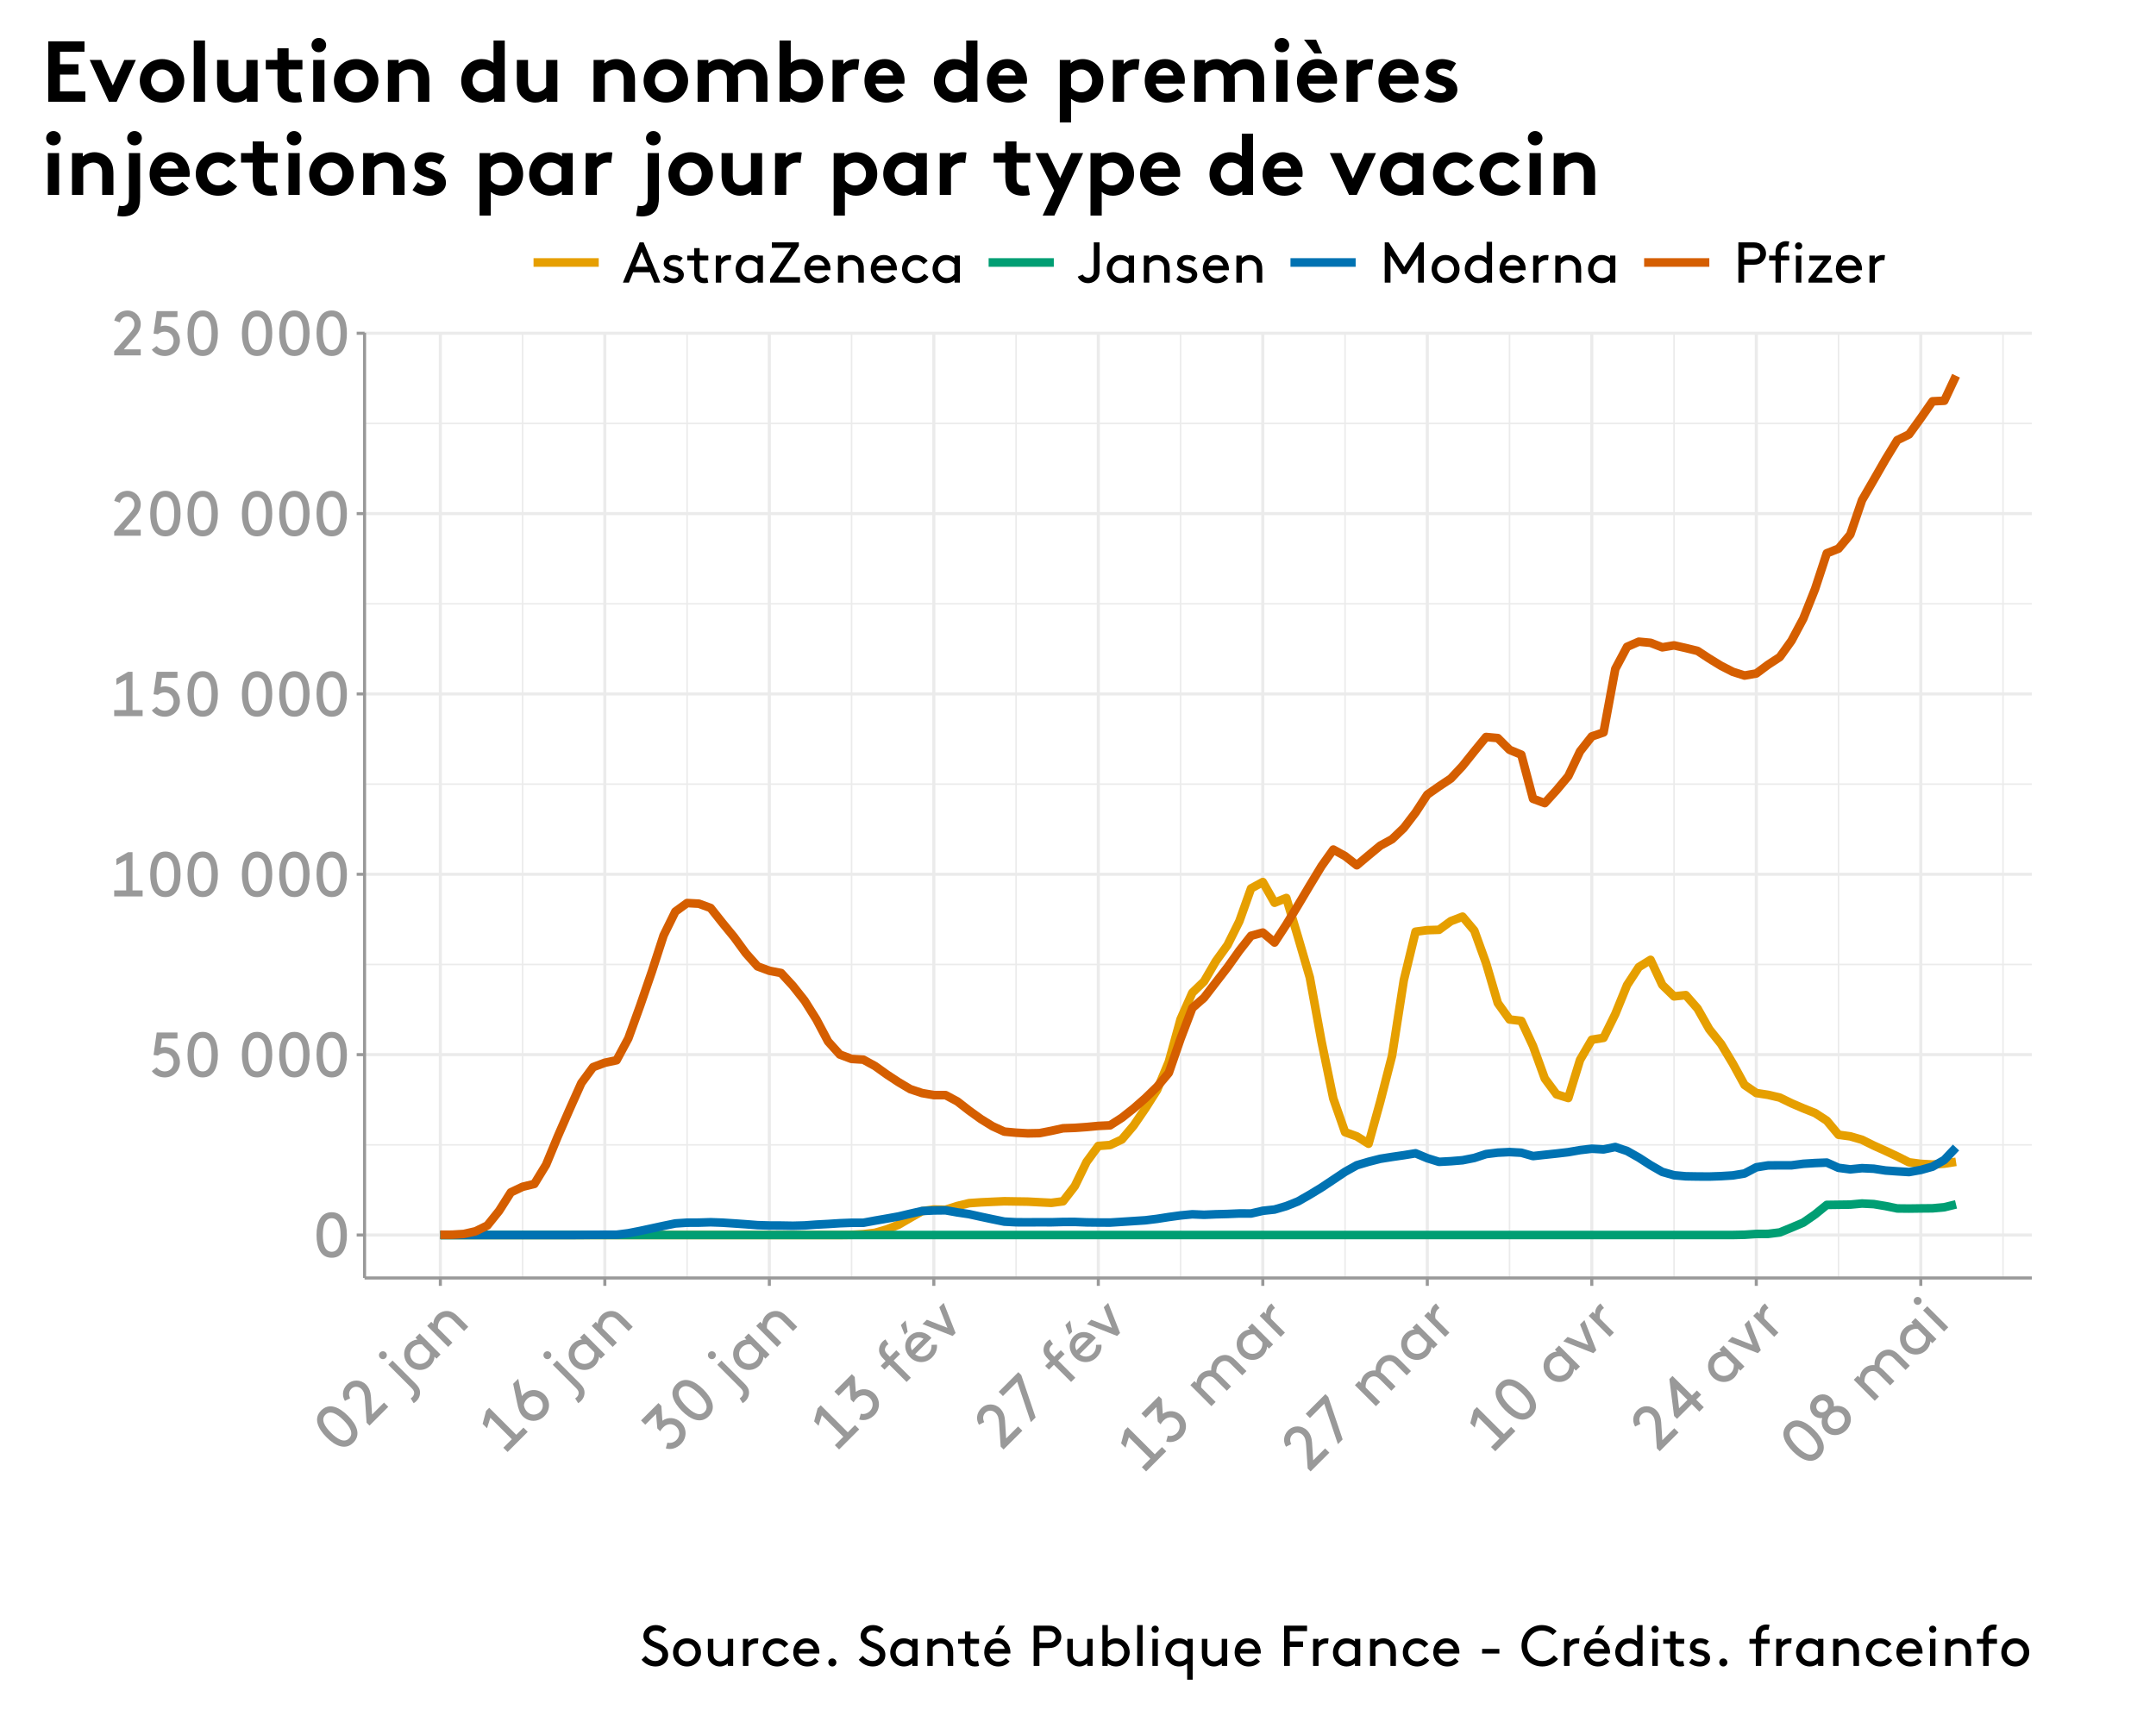 <?xml version="1.0" encoding="UTF-8"?>
<svg xmlns="http://www.w3.org/2000/svg" xmlns:xlink="http://www.w3.org/1999/xlink" width="750pt" height="599pt" viewBox="0 0 750 599" version="1.1">
<defs>
<g>
<symbol overflow="visible" id="glyph0-0">
<path style="stroke:none;" d="M 1.656 0 L 10.203 0 L 10.203 -15.406 L 1.656 -15.406 Z M 3.734 -13.422 L 8.125 -13.422 L 8.125 -1.984 L 3.734 -1.984 Z M 3.734 -13.422 "/>
</symbol>
<symbol overflow="visible" id="glyph0-1">
<path style="stroke:none;" d=""/>
</symbol>
<symbol overflow="visible" id="glyph0-2">
<path style="stroke:none;" d="M 9.562 -7.703 C 9.562 -4.625 8.906 -1.875 6.484 -1.875 C 4.062 -1.875 3.406 -4.625 3.406 -7.703 C 3.406 -10.781 4.062 -13.531 6.484 -13.531 C 8.906 -13.531 9.562 -10.781 9.562 -7.703 Z M 1.203 -7.703 C 1.203 -3.328 2.641 0.219 6.484 0.219 C 10.344 0.219 11.766 -3.328 11.766 -7.703 C 11.766 -12.078 10.344 -15.625 6.484 -15.625 C 2.641 -15.625 1.203 -12.078 1.203 -7.703 Z M 1.203 -7.703 "/>
</symbol>
<symbol overflow="visible" id="glyph0-3">
<path style="stroke:none;" d="M 10.688 -13.312 L 10.688 -15.406 L 3.469 -15.406 L 2.375 -7.594 L 3.891 -7.375 C 4.469 -7.891 5.297 -8.25 6.219 -8.25 C 8.125 -8.25 9.344 -6.797 9.344 -5.062 C 9.344 -3.328 8.141 -1.875 6.297 -1.875 C 5.062 -1.875 4.031 -2.516 3.438 -3.281 L 1.766 -1.984 C 2.703 -0.641 4.375 0.219 6.266 0.219 C 9.312 0.219 11.547 -2.172 11.547 -5.062 C 11.547 -7.938 9.312 -10.344 6.297 -10.344 C 5.781 -10.344 5.297 -10.234 4.844 -10.078 L 5.281 -13.312 Z M 10.688 -13.312 "/>
</symbol>
<symbol overflow="visible" id="glyph0-4">
<path style="stroke:none;" d="M 1.656 0 L 11.547 0 L 11.547 -2.094 L 8.031 -2.094 L 8.031 -15.406 L 6.484 -15.406 L 2.422 -13.062 L 2.422 -10.891 L 5.828 -12.656 L 5.828 -2.094 L 1.656 -2.094 Z M 1.656 0 "/>
</symbol>
<symbol overflow="visible" id="glyph0-5">
<path style="stroke:none;" d="M 3.625 -11.484 C 4.031 -12.672 4.859 -13.531 6.25 -13.531 C 7.703 -13.531 8.688 -12.297 8.688 -10.984 C 8.688 -9.688 8.125 -8.828 6.906 -7.438 L 1.656 -1.438 L 1.656 0 L 10.891 0 L 10.891 -2.094 L 5.016 -2.094 L 9.109 -6.75 C 10.078 -7.875 10.891 -9.203 10.891 -10.984 C 10.891 -13.469 8.938 -15.625 6.266 -15.625 C 4.922 -15.625 2.516 -15.062 1.672 -12.125 Z M 3.625 -11.484 "/>
</symbol>
<symbol overflow="visible" id="glyph1-0">
<path style="stroke:none;" d="M 1.172 -1.172 L 7.219 -7.219 L -3.672 -18.109 L -9.719 -12.062 Z M -6.844 -12.125 L -3.734 -15.234 L 4.344 -7.156 L 1.234 -4.047 Z M -6.844 -12.125 "/>
</symbol>
<symbol overflow="visible" id="glyph1-1">
<path style="stroke:none;" d="M 1.312 -12.219 C 3.5 -10.031 4.969 -7.625 3.25 -5.906 C 1.547 -4.203 -0.859 -5.672 -3.047 -7.859 C -5.219 -10.031 -6.688 -12.438 -4.984 -14.141 C -3.266 -15.859 -0.859 -14.391 1.312 -12.219 Z M -4.609 -6.297 C -1.516 -3.203 2.016 -1.703 4.734 -4.422 C 7.469 -7.156 5.953 -10.672 2.859 -13.766 C -0.234 -16.859 -3.734 -18.359 -6.469 -15.625 C -9.188 -12.906 -7.703 -9.391 -4.609 -6.297 Z M -4.609 -6.297 "/>
</symbol>
<symbol overflow="visible" id="glyph1-2">
<path style="stroke:none;" d="M -5.562 -10.688 C -6.109 -11.797 -6.125 -13 -5.141 -13.984 C -4.109 -15.016 -2.547 -14.828 -1.625 -13.906 C -0.703 -12.984 -0.5 -12 -0.375 -10.156 L 0.156 -2.188 L 1.172 -1.172 L 7.703 -7.703 L 6.219 -9.188 L 2.062 -5.031 L 1.672 -11.203 C 1.562 -12.688 1.203 -14.203 -0.062 -15.469 C -1.828 -17.234 -4.734 -17.359 -6.609 -15.484 C -7.562 -14.531 -8.875 -12.438 -7.391 -9.766 Z M -5.562 -10.688 "/>
</symbol>
<symbol overflow="visible" id="glyph1-3">
<path style="stroke:none;" d=""/>
</symbol>
<symbol overflow="visible" id="glyph1-4">
<path style="stroke:none;" d="M -8.5 -11.312 C -7.969 -10.781 -7.125 -10.781 -6.594 -11.312 C -6.047 -11.859 -6.031 -12.719 -6.562 -13.25 C -7.109 -13.797 -7.984 -13.797 -8.531 -13.25 C -9.062 -12.719 -9.047 -11.859 -8.5 -11.312 Z M 2.312 -0.969 C 2.984 -0.297 3.281 0.156 3.328 0.641 C 3.406 1.188 3.141 1.828 2.719 2.25 C 2.516 2.453 2.25 2.656 2.125 2.75 L 3.156 4.406 C 3.422 4.266 3.828 3.953 4.141 3.641 C 5.141 2.641 5.547 1.328 5.312 0.031 C 5.172 -0.766 4.719 -1.5 3.734 -2.484 L -4.203 -10.422 L -5.672 -8.953 Z M 2.312 -0.969 "/>
</symbol>
<symbol overflow="visible" id="glyph1-5">
<path style="stroke:none;" d="M 6.656 -6.656 L 8.094 -8.094 L 0.781 -15.406 L -0.656 -13.969 L 0.016 -13.297 C -1.234 -13.203 -2.281 -12.656 -3.094 -11.844 C -3.781 -11.156 -4.219 -10.375 -4.422 -9.578 C -4.859 -7.828 -4.406 -5.812 -2.953 -4.359 C -1.5 -2.906 0.469 -2.438 2.234 -2.891 C 3.031 -3.094 3.906 -3.594 4.547 -4.234 C 5.422 -5.109 5.922 -6.203 5.984 -7.328 Z M 4.328 -8.891 C 4.5 -7.719 4.094 -6.594 3.359 -5.859 C 1.938 -4.438 -0.188 -4.531 -1.484 -5.828 C -2.75 -7.094 -2.953 -9.172 -1.531 -10.594 C -0.656 -11.469 0.562 -11.781 1.578 -11.641 Z M 4.328 -8.891 "/>
</symbol>
<symbol overflow="visible" id="glyph1-6">
<path style="stroke:none;" d="M -4.562 -10.062 L -5.984 -8.641 L 1.328 -1.328 L 2.797 -2.797 L -2.234 -7.828 C -2.328 -8.797 -2.125 -10 -1.156 -10.969 C -0.562 -11.562 0.266 -11.859 1.062 -11.75 C 1.641 -11.703 2.266 -11.422 3.188 -10.5 L 6.844 -6.844 L 8.312 -8.312 L 4.734 -11.891 C 3.469 -13.156 2.5 -13.656 1.438 -13.781 C 0.016 -13.953 -1.453 -13.484 -2.516 -12.422 C -3.578 -11.359 -3.844 -10.125 -3.859 -9.359 Z M -4.562 -10.062 "/>
</symbol>
<symbol overflow="visible" id="glyph1-7">
<path style="stroke:none;" d="M 1.172 -1.172 L 8.172 -8.172 L 6.688 -9.656 L 4.188 -7.156 L -5.219 -16.562 L -6.312 -15.469 L -7.516 -10.953 L -5.984 -9.422 L -4.828 -13.078 L 2.641 -5.609 L -0.312 -2.656 Z M 1.172 -1.172 "/>
</symbol>
<symbol overflow="visible" id="glyph1-8">
<path style="stroke:none;" d="M -2.328 -8.203 C -2.312 -8.969 -1.875 -9.781 -1.172 -10.484 C 0.094 -11.75 2.078 -11.609 3.297 -10.391 C 4.516 -9.172 4.594 -7.25 3.297 -5.953 C 2.031 -4.688 0.109 -4.672 -1.188 -5.969 C -1.812 -6.594 -2.125 -7.25 -2.328 -8.203 Z M -4.312 -17.469 L -6.078 -15.703 L -4.719 -9.219 C -4.516 -8.109 -4.25 -7.125 -3.969 -6.406 C -3.641 -5.484 -3.203 -4.891 -2.688 -4.375 C -0.641 -2.328 2.594 -2.281 4.781 -4.469 C 6.953 -6.641 6.906 -9.875 4.812 -11.969 C 2.719 -14.062 -0.484 -14.047 -2.469 -12.062 C -2.656 -11.875 -2.875 -11.656 -3.031 -11.438 Z M -4.312 -17.469 "/>
</symbol>
<symbol overflow="visible" id="glyph1-9">
<path style="stroke:none;" d="M -1.016 -2.422 C 0.844 -1.844 2.797 -2.484 4.297 -3.984 C 6.328 -6.016 6.422 -9.297 4.281 -11.438 C 2.453 -13.266 -0.312 -13.438 -2.203 -12.047 L -2.562 -17.188 L -3.578 -18.203 L -9.641 -12.141 L -8.156 -10.656 L -4.406 -14.406 L -3.969 -9.375 L -2.969 -8.375 C -2.859 -8.578 -2.484 -9.172 -1.875 -9.781 C -0.5 -11.156 1.406 -11.188 2.719 -9.875 C 4.016 -8.578 3.938 -6.594 2.719 -5.375 C 1.812 -4.469 0.578 -4.141 -0.469 -4.438 Z M -1.016 -2.422 "/>
</symbol>
<symbol overflow="visible" id="glyph1-10">
<path style="stroke:none;" d="M -5.266 -16.922 C -5.516 -16.797 -5.938 -16.469 -6.25 -16.156 C -7.234 -15.172 -7.656 -13.844 -7.422 -12.547 C -7.281 -11.781 -6.828 -11.016 -5.844 -10.031 L -5.219 -9.406 L -6.922 -7.703 L -5.594 -6.375 L -3.891 -8.078 L 2.094 -2.094 L 3.578 -3.578 L -2.406 -9.562 L -0.156 -11.812 L -1.484 -13.141 L -3.734 -10.891 L -4.406 -11.562 C -5.078 -12.234 -5.375 -12.688 -5.438 -13.156 C -5.5 -13.719 -5.234 -14.359 -4.812 -14.781 C -4.609 -14.984 -4.359 -15.172 -4.203 -15.266 Z M -5.266 -16.922 "/>
</symbol>
<symbol overflow="visible" id="glyph1-11">
<path style="stroke:none;" d="M -3.844 -13.25 L -4.562 -17.219 L -6.188 -15.594 L -4.859 -12.234 Z M 4.422 -11.109 C 4.297 -11.266 4.188 -11.375 4.125 -11.438 C 1.953 -13.609 -1.172 -13.766 -3.203 -11.734 C -5.266 -9.672 -5.141 -6.547 -2.953 -4.359 C -0.75 -2.156 2.516 -2.203 4.641 -4.328 C 6.141 -5.828 6.5 -7.531 6.344 -8.781 L 4.469 -8.719 C 4.5 -7.844 4.438 -6.719 3.359 -5.641 C 2.078 -4.359 0.094 -4.312 -1.219 -5.469 Z M -1.859 -10.484 C -0.984 -11.359 0.484 -11.547 1.672 -10.828 L -2.328 -6.828 C -3.016 -8.047 -2.812 -9.531 -1.859 -10.484 Z M -1.859 -10.484 "/>
</symbol>
<symbol overflow="visible" id="glyph1-12">
<path style="stroke:none;" d="M 3.328 -3.328 L 4.359 -4.359 L 0.219 -14.844 L -1.312 -13.312 L 1.516 -6.172 L -5.641 -8.984 L -7.156 -7.469 Z M 3.328 -3.328 "/>
</symbol>
<symbol overflow="visible" id="glyph1-13">
<path style="stroke:none;" d="M 3.141 -3.141 L -1.859 -17.891 L -2.875 -18.906 L -9.719 -12.062 L -8.234 -10.578 L -3.266 -15.547 L 1.484 -1.484 Z M 3.141 -3.141 "/>
</symbol>
<symbol overflow="visible" id="glyph1-14">
<path style="stroke:none;" d="M -5.984 -8.641 L 1.328 -1.328 L 2.797 -2.797 L -2.234 -7.828 C -2.312 -8.75 -2.109 -10.016 -1.219 -10.906 C -0.656 -11.469 0.109 -11.766 0.844 -11.688 C 1.422 -11.641 1.969 -11.406 2.719 -10.656 L 6.688 -6.688 L 8.172 -8.172 L 4.438 -11.906 C 3.922 -12.422 3.469 -12.781 3.016 -13.078 C 3 -14.062 3.156 -15.281 4.203 -16.328 C 4.75 -16.875 5.484 -17.141 6.219 -17.062 C 6.797 -17.016 7.328 -16.766 8.078 -16.016 L 12.047 -12.047 L 13.531 -13.531 L 9.797 -17.266 C 8.578 -18.484 7.641 -18.984 6.609 -19.109 C 5.266 -19.266 3.844 -18.781 2.797 -17.734 C 1.484 -16.422 1.234 -15.078 1.234 -13.734 C -0.109 -13.859 -1.484 -13.453 -2.562 -12.375 C -3.562 -11.375 -3.891 -9.984 -3.859 -9.359 L -4.562 -10.062 Z M -5.984 -8.641 "/>
</symbol>
<symbol overflow="visible" id="glyph1-15">
<path style="stroke:none;" d="M -1.891 -12.953 C -2.109 -12.797 -2.359 -12.578 -2.516 -12.422 C -3.594 -11.344 -3.859 -10.078 -3.719 -9.219 L -4.562 -10.062 L -5.984 -8.641 L 1.328 -1.328 L 2.797 -2.797 L -2.047 -7.641 C -2.328 -8.734 -2.047 -10.078 -1.297 -10.828 C -1.062 -11.062 -0.859 -11.234 -0.656 -11.344 Z M -1.891 -12.953 "/>
</symbol>
<symbol overflow="visible" id="glyph1-16">
<path style="stroke:none;" d="M -2.016 -3.266 L 3.109 -8.391 L 5.75 -5.75 L 7.312 -7.312 L 4.672 -9.953 L 6.391 -11.672 L 4.906 -13.156 L 3.188 -11.438 L -3.578 -18.203 L -4.672 -17.109 L -3.031 -4.281 Z M -1.297 -6.953 L -2.047 -13.547 L 1.625 -9.875 Z M -1.297 -6.953 "/>
</symbol>
<symbol overflow="visible" id="glyph1-17">
<path style="stroke:none;" d="M 4.734 -4.422 C 6.844 -6.531 6.938 -9.688 5.016 -11.609 C 3.766 -12.859 1.984 -13.203 0.453 -12.734 C 0.656 -13.75 0.25 -15 -0.547 -15.797 C -2.125 -17.375 -4.734 -17.359 -6.469 -15.625 C -8.188 -13.906 -8.188 -11.312 -6.609 -9.734 C -5.812 -8.938 -4.562 -8.531 -3.562 -8.719 C -4.016 -7.203 -3.703 -5.391 -2.453 -4.141 C -0.531 -2.219 2.641 -2.328 4.734 -4.422 Z M -0.719 -9.875 C 0.531 -11.125 2.375 -11.156 3.469 -10.062 C 4.562 -8.969 4.5 -7.156 3.25 -5.906 C 2.016 -4.672 0.203 -4.609 -0.891 -5.703 C -1.984 -6.797 -1.953 -8.641 -0.719 -9.875 Z M -4.984 -14.141 C -4.109 -15.016 -2.891 -15.016 -2.109 -14.234 C -1.328 -13.453 -1.312 -12.219 -2.188 -11.344 C -3.031 -10.5 -4.281 -10.5 -5.062 -11.281 C -5.844 -12.062 -5.828 -13.297 -4.984 -14.141 Z M -4.984 -14.141 "/>
</symbol>
<symbol overflow="visible" id="glyph1-18">
<path style="stroke:none;" d="M 1.328 -1.328 L 2.797 -2.797 L -4.516 -10.109 L -5.984 -8.641 Z M -8.812 -11 C -8.281 -10.469 -7.438 -10.469 -6.891 -11.016 C -6.359 -11.547 -6.344 -12.406 -6.875 -12.938 C -7.422 -13.484 -8.297 -13.484 -8.828 -12.953 C -9.375 -12.406 -9.359 -11.547 -8.812 -11 Z M -8.812 -11 "/>
</symbol>
<symbol overflow="visible" id="glyph2-0">
<path style="stroke:none;" d="M 1.5 0 L 9.281 0 L 9.281 -14 L 1.5 -14 Z M 3.406 -12.203 L 7.375 -12.203 L 7.375 -1.797 L 3.406 -1.797 Z M 3.406 -12.203 "/>
</symbol>
<symbol overflow="visible" id="glyph2-1">
<path style="stroke:none;" d="M 11.016 0 L 13.094 0 L 7.297 -14 L 5.906 -14 L 0.094 0 L 2.188 0 L 3.641 -3.594 L 9.547 -3.594 Z M 6.594 -10.703 L 8.766 -5.5 L 4.438 -5.5 Z M 6.594 -10.703 "/>
</symbol>
<symbol overflow="visible" id="glyph2-2">
<path style="stroke:none;" d="M 0.797 -1.094 C 1.844 -0.266 3.094 0.203 4.594 0.203 C 6.438 0.203 8.094 -0.906 8.094 -2.688 C 8.094 -4.625 6.156 -5.281 4.688 -5.656 C 3.734 -5.906 3 -6.125 3 -6.766 C 3 -7.5 3.781 -7.938 4.703 -7.938 C 5.453 -7.938 6.141 -7.641 6.719 -7.203 L 7.703 -8.562 C 6.953 -9.156 5.953 -9.594 4.578 -9.594 C 2.906 -9.594 1.094 -8.688 1.094 -6.656 C 1.094 -5.344 2.125 -4.625 3.266 -4.234 C 4.641 -3.781 6.203 -3.719 6.203 -2.641 C 6.203 -1.906 5.375 -1.453 4.562 -1.453 C 3.625 -1.453 2.656 -1.812 1.781 -2.5 Z M 0.797 -1.094 "/>
</symbol>
<symbol overflow="visible" id="glyph2-3">
<path style="stroke:none;" d="M 7.125 -1.719 C 6.844 -1.641 6.359 -1.594 6.078 -1.594 C 5.578 -1.594 5.047 -1.781 4.781 -2.094 C 4.547 -2.375 4.5 -2.797 4.5 -3.297 L 4.5 -7.703 L 7.5 -7.703 L 7.5 -9.406 L 4.5 -9.406 L 4.5 -12 L 2.594 -12 L 2.594 -9.406 L 0.203 -9.406 L 0.203 -7.703 L 2.594 -7.703 L 2.594 -3.406 C 2.594 -2.375 2.797 -1.516 3.359 -0.906 C 3.953 -0.219 4.844 0.203 6.016 0.203 C 6.562 0.203 7.141 0.125 7.5 0 Z M 7.125 -1.719 "/>
</symbol>
<symbol overflow="visible" id="glyph2-4">
<path style="stroke:none;" d="M 7.094 -9.547 C 6.875 -9.578 6.562 -9.594 6.359 -9.594 C 4.984 -9.594 4 -8.953 3.547 -8.312 L 3.547 -9.406 L 1.703 -9.406 L 1.703 0 L 3.594 0 L 3.594 -6.219 C 4.125 -7.125 5.156 -7.797 6.141 -7.797 C 6.438 -7.797 6.656 -7.781 6.875 -7.719 Z M 7.094 -9.547 "/>
</symbol>
<symbol overflow="visible" id="glyph2-5">
<path style="stroke:none;" d="M 8.562 0 L 10.406 0 L 10.406 -9.406 L 8.562 -9.406 L 8.562 -8.547 C 7.703 -9.281 6.688 -9.594 5.625 -9.594 C 4.734 -9.594 3.953 -9.375 3.312 -9 C 1.906 -8.156 0.906 -6.578 0.906 -4.703 C 0.906 -2.812 1.875 -1.266 3.297 -0.422 C 3.938 -0.047 4.812 0.203 5.656 0.203 C 6.781 0.203 7.797 -0.188 8.562 -0.859 Z M 8.5 -2.938 C 7.859 -2.078 6.875 -1.594 5.922 -1.594 C 4.094 -1.594 2.797 -3.016 2.797 -4.703 C 2.797 -6.344 4 -7.797 5.812 -7.797 C 6.953 -7.797 7.922 -7.219 8.5 -6.453 Z M 8.5 -2.938 "/>
</symbol>
<symbol overflow="visible" id="glyph2-6">
<path style="stroke:none;" d="M 1.406 -12.094 L 8.125 -12.094 L 0.797 -1.297 L 0.797 0 L 11.203 0 L 11.203 -1.906 L 3.516 -1.906 L 10.797 -12.703 L 10.797 -14 L 1.406 -14 Z M 1.406 -12.094 "/>
</symbol>
<symbol overflow="visible" id="glyph2-7">
<path style="stroke:none;" d="M 9.984 -4.297 C 10 -4.484 10 -4.625 10 -4.703 C 10 -7.484 8.094 -9.594 5.484 -9.594 C 2.812 -9.594 0.906 -7.516 0.906 -4.703 C 0.906 -1.875 3.016 0.203 5.766 0.203 C 7.688 0.203 9.016 -0.656 9.719 -1.562 L 8.484 -2.734 C 7.938 -2.141 7.188 -1.453 5.781 -1.453 C 4.141 -1.453 2.844 -2.719 2.734 -4.297 Z M 5.547 -7.938 C 6.656 -7.938 7.734 -7.094 8.016 -5.906 L 2.906 -5.906 C 3.219 -7.125 4.312 -7.938 5.547 -7.938 Z M 5.547 -7.938 "/>
</symbol>
<symbol overflow="visible" id="glyph2-8">
<path style="stroke:none;" d="M 3.547 -9.406 L 1.703 -9.406 L 1.703 0 L 3.594 0 L 3.594 -6.453 C 4.156 -7.141 5.062 -7.797 6.297 -7.797 C 7.078 -7.797 7.797 -7.438 8.234 -6.875 C 8.578 -6.453 8.797 -5.906 8.797 -4.703 L 8.797 0 L 10.703 0 L 10.703 -4.594 C 10.703 -6.219 10.375 -7.188 9.781 -7.938 C 8.984 -8.953 7.734 -9.594 6.359 -9.594 C 5 -9.594 4.047 -8.984 3.547 -8.5 Z M 3.547 -9.406 "/>
</symbol>
<symbol overflow="visible" id="glyph2-9">
<path style="stroke:none;" d="M 8.641 -3.062 C 8.047 -2.266 7.156 -1.594 5.922 -1.594 C 4.125 -1.594 2.797 -2.859 2.797 -4.703 C 2.797 -6.484 4.094 -7.797 5.797 -7.797 C 7 -7.797 7.875 -7.094 8.406 -6.375 L 9.797 -7.562 C 8.922 -8.781 7.438 -9.594 5.797 -9.594 C 2.984 -9.594 0.906 -7.484 0.906 -4.703 C 0.906 -1.922 3.016 0.203 5.922 0.203 C 7.641 0.203 9.312 -0.703 10.094 -2 Z M 8.641 -3.062 "/>
</symbol>
<symbol overflow="visible" id="glyph2-10">
<path style="stroke:none;" d="M 0 -2.062 C 0.594 -0.641 2.016 0.203 3.641 0.203 C 5.125 0.203 6.438 -0.625 7.125 -1.812 C 7.438 -2.406 7.594 -3.094 7.594 -4.203 L 7.594 -14 L 5.594 -14 L 5.594 -4.062 C 5.594 -3.219 5.453 -2.797 5.219 -2.484 C 4.875 -2.016 4.266 -1.703 3.641 -1.703 C 2.797 -1.703 2.094 -2.141 1.781 -2.812 Z M 0 -2.062 "/>
</symbol>
<symbol overflow="visible" id="glyph2-11">
<path style="stroke:none;" d="M 13.406 -9.422 L 13.406 0 L 15.406 0 L 15.406 -14 L 14 -14 L 8.594 -5.453 L 3.203 -14 L 1.797 -14 L 1.797 0 L 3.797 0 L 3.797 -9.422 L 7.906 -3 L 9.297 -3 Z M 13.406 -9.422 "/>
</symbol>
<symbol overflow="visible" id="glyph2-12">
<path style="stroke:none;" d="M 0.906 -4.703 C 0.906 -1.906 2.984 0.203 5.766 0.203 C 8.547 0.203 10.625 -1.906 10.625 -4.703 C 10.625 -7.5 8.547 -9.594 5.766 -9.594 C 2.984 -9.594 0.906 -7.5 0.906 -4.703 Z M 2.797 -4.703 C 2.797 -6.422 4.016 -7.797 5.766 -7.797 C 7.5 -7.797 8.719 -6.422 8.719 -4.703 C 8.719 -2.984 7.5 -1.594 5.766 -1.594 C 4.016 -1.594 2.797 -2.984 2.797 -4.703 Z M 2.797 -4.703 "/>
</symbol>
<symbol overflow="visible" id="glyph2-13">
<path style="stroke:none;" d="M 8.562 0 L 10.406 0 L 10.406 -14.203 L 8.5 -14.203 L 8.5 -8.578 C 7.656 -9.281 6.641 -9.594 5.625 -9.594 C 4.734 -9.594 3.953 -9.375 3.312 -9 C 1.906 -8.156 0.906 -6.578 0.906 -4.703 C 0.906 -2.812 1.875 -1.266 3.297 -0.422 C 3.938 -0.047 4.812 0.203 5.656 0.203 C 6.781 0.203 7.797 -0.188 8.562 -0.859 Z M 8.5 -2.938 C 7.859 -2.078 6.875 -1.594 5.922 -1.594 C 4.094 -1.594 2.797 -3.016 2.797 -4.703 C 2.797 -6.344 4 -7.797 5.812 -7.797 C 6.953 -7.797 7.922 -7.219 8.5 -6.453 Z M 8.5 -2.938 "/>
</symbol>
<symbol overflow="visible" id="glyph2-14">
<path style="stroke:none;" d="M 3.797 -8.094 L 3.797 -12.094 L 7 -12.094 C 7.953 -12.094 8.484 -11.859 8.844 -11.484 C 9.188 -11.125 9.406 -10.641 9.406 -10.094 C 9.406 -9.562 9.188 -9.078 8.844 -8.719 C 8.484 -8.344 7.953 -8.094 7 -8.094 Z M 7.094 -6.203 C 8.453 -6.203 9.344 -6.547 10.016 -7.125 C 10.859 -7.844 11.406 -8.906 11.406 -10.094 C 11.406 -11.297 10.859 -12.359 10.016 -13.078 C 9.344 -13.656 8.453 -14 7.094 -14 L 1.797 -14 L 1.797 0 L 3.797 0 L 3.797 -6.203 Z M 7.094 -6.203 "/>
</symbol>
<symbol overflow="visible" id="glyph2-15">
<path style="stroke:none;" d="M 7.5 -14.266 C 7.234 -14.344 6.781 -14.406 6.375 -14.406 C 5.094 -14.406 3.984 -13.812 3.297 -12.844 C 2.875 -12.234 2.703 -11.453 2.703 -10.203 L 2.703 -9.406 L 0.5 -9.406 L 0.5 -7.703 L 2.703 -7.703 L 2.703 0 L 4.594 0 L 4.594 -7.703 L 7.5 -7.703 L 7.5 -9.406 L 4.594 -9.406 L 4.594 -10.266 C 4.594 -11.125 4.703 -11.594 4.953 -11.938 C 5.281 -12.359 5.859 -12.594 6.406 -12.594 C 6.656 -12.594 6.953 -12.562 7.094 -12.516 Z M 7.5 -14.266 "/>
</symbol>
<symbol overflow="visible" id="glyph2-16">
<path style="stroke:none;" d="M 1.703 0 L 3.594 0 L 3.594 -9.406 L 1.703 -9.406 Z M 1.406 -12.734 C 1.406 -12.047 1.938 -11.5 2.641 -11.5 C 3.344 -11.5 3.906 -12.047 3.906 -12.734 C 3.906 -13.438 3.344 -14 2.641 -14 C 1.938 -14 1.406 -13.438 1.406 -12.734 Z M 1.406 -12.734 "/>
</symbol>
<symbol overflow="visible" id="glyph2-17">
<path style="stroke:none;" d="M 0.797 -1.203 L 0.797 0 L 9 0 L 9 -1.703 L 3.422 -1.703 L 8.594 -8.203 L 8.594 -9.406 L 1.094 -9.406 L 1.094 -7.703 L 5.953 -7.703 Z M 0.797 -1.203 "/>
</symbol>
<symbol overflow="visible" id="glyph2-18">
<path style="stroke:none;" d="M 0.594 -2.141 C 1.844 -0.641 3.578 0.203 5.5 0.203 C 7.938 0.203 9.844 -1.406 9.844 -3.859 C 9.844 -5.453 8.953 -6.438 8.016 -7.062 C 6.219 -8.266 3.234 -8.641 3.234 -10.422 C 3.234 -11.641 4.406 -12.297 5.562 -12.297 C 6.438 -12.297 7.297 -11.984 8.062 -11.344 L 9.234 -12.797 C 8.5 -13.422 7.266 -14.203 5.484 -14.203 C 3.047 -14.203 1.234 -12.516 1.234 -10.484 C 1.234 -9.016 2.016 -8.062 3.016 -7.406 C 4.875 -6.188 7.844 -5.938 7.844 -3.797 C 7.844 -2.547 6.703 -1.703 5.406 -1.703 C 3.953 -1.703 2.797 -2.5 1.984 -3.5 Z M 0.594 -2.141 "/>
</symbol>
<symbol overflow="visible" id="glyph2-19">
<path style="stroke:none;" d="M 5.703 0.203 C 7 0.203 8.047 -0.453 8.453 -0.859 L 8.453 0 L 10.297 0 L 10.297 -9.406 L 8.406 -9.406 L 8.406 -2.938 C 7.859 -2.297 6.922 -1.594 5.766 -1.594 C 5.047 -1.594 4.359 -1.922 3.938 -2.422 C 3.594 -2.812 3.406 -3.344 3.406 -4.297 L 3.406 -9.406 L 1.5 -9.406 L 1.5 -4.594 C 1.5 -3.016 1.781 -2.094 2.359 -1.375 C 3.141 -0.406 4.359 0.203 5.703 0.203 Z M 5.703 0.203 "/>
</symbol>
<symbol overflow="visible" id="glyph2-20">
<path style="stroke:none;" d="M 2.203 -1.203 C 2.203 -0.422 2.812 0.203 3.594 0.203 C 4.375 0.203 5 -0.422 5 -1.203 C 5 -1.984 4.375 -2.594 3.594 -2.594 C 2.812 -2.594 2.203 -1.984 2.203 -1.203 Z M 2.203 -1.203 "/>
</symbol>
<symbol overflow="visible" id="glyph2-21">
<path style="stroke:none;" d=""/>
</symbol>
<symbol overflow="visible" id="glyph2-22">
<path style="stroke:none;" d="M 6.047 -11 L 8.141 -14 L 6.047 -14 L 4.734 -11 Z M 9.984 -4.297 C 10 -4.484 10 -4.625 10 -4.703 C 10 -7.484 8.094 -9.594 5.484 -9.594 C 2.812 -9.594 0.906 -7.516 0.906 -4.703 C 0.906 -1.875 3.016 0.203 5.766 0.203 C 7.688 0.203 9.016 -0.656 9.719 -1.562 L 8.484 -2.734 C 7.938 -2.141 7.188 -1.453 5.781 -1.453 C 4.141 -1.453 2.844 -2.719 2.734 -4.297 Z M 5.547 -7.938 C 6.656 -7.938 7.734 -7.094 8.016 -5.906 L 2.906 -5.906 C 3.219 -7.125 4.312 -7.938 5.547 -7.938 Z M 5.547 -7.938 "/>
</symbol>
<symbol overflow="visible" id="glyph2-23">
<path style="stroke:none;" d="M 3.547 -0.859 C 4.297 -0.188 5.312 0.203 6.438 0.203 C 7.281 0.203 8.156 -0.047 8.797 -0.422 C 10.219 -1.266 11.203 -2.812 11.203 -4.703 C 11.203 -6.578 10.203 -8.156 8.781 -9 C 8.141 -9.375 7.359 -9.594 6.484 -9.594 C 5.453 -9.594 4.438 -9.281 3.594 -8.578 L 3.594 -14.203 L 1.703 -14.203 L 1.703 0 L 3.547 0 Z M 3.594 -6.453 C 4.188 -7.219 5.141 -7.797 6.281 -7.797 C 8.094 -7.797 9.297 -6.344 9.297 -4.703 C 9.297 -3.016 8 -1.594 6.188 -1.594 C 5.219 -1.594 4.234 -2.078 3.594 -2.938 Z M 3.594 -6.453 "/>
</symbol>
<symbol overflow="visible" id="glyph2-24">
<path style="stroke:none;" d="M 1.703 0 L 3.594 0 L 3.594 -14.203 L 1.703 -14.203 Z M 1.703 0 "/>
</symbol>
<symbol overflow="visible" id="glyph2-25">
<path style="stroke:none;" d="M 8.5 -0.812 L 8.5 4.797 L 10.406 4.797 L 10.406 -9.406 L 8.562 -9.406 L 8.562 -8.547 C 7.703 -9.281 6.688 -9.594 5.625 -9.594 C 4.734 -9.594 3.953 -9.375 3.312 -9 C 1.906 -8.156 0.906 -6.578 0.906 -4.703 C 0.906 -2.812 1.875 -1.266 3.297 -0.422 C 3.938 -0.047 4.812 0.203 5.656 0.203 C 6.781 0.203 7.734 -0.156 8.5 -0.812 Z M 8.5 -2.938 C 7.859 -2.078 6.875 -1.594 5.922 -1.594 C 4.094 -1.594 2.797 -3.016 2.797 -4.703 C 2.797 -6.344 4 -7.797 5.812 -7.797 C 6.953 -7.797 7.922 -7.219 8.5 -6.453 Z M 8.5 -2.938 "/>
</symbol>
<symbol overflow="visible" id="glyph2-26">
<path style="stroke:none;" d="M 3.797 -8.5 L 3.797 -12.094 L 9.797 -12.094 L 9.797 -14 L 1.797 -14 L 1.797 0 L 3.797 0 L 3.797 -6.594 L 8.406 -6.594 L 8.406 -8.5 Z M 3.797 -8.5 "/>
</symbol>
<symbol overflow="visible" id="glyph2-27">
<path style="stroke:none;" d="M 1.594 -5.906 L 1.594 -4.297 L 7.594 -4.297 L 7.594 -5.906 Z M 1.594 -5.906 "/>
</symbol>
<symbol overflow="visible" id="glyph2-28">
<path style="stroke:none;" d="M 0.703 -7 C 0.703 -2.859 3.781 0.203 7.953 0.203 C 10.125 0.203 12.203 -0.859 13.406 -2.406 L 11.984 -3.688 C 11.203 -2.734 9.844 -1.703 7.953 -1.703 C 4.984 -1.703 2.703 -3.844 2.703 -7 C 2.703 -10.016 4.922 -12.297 7.781 -12.297 C 9.281 -12.297 10.734 -11.625 11.562 -10.719 L 12.906 -12.047 C 11.688 -13.375 9.781 -14.203 7.781 -14.203 C 3.734 -14.203 0.703 -11.047 0.703 -7 Z M 0.703 -7 "/>
</symbol>
<symbol overflow="visible" id="glyph3-0">
<path style="stroke:none;" d="M 2.25 0 L 14.844 0 L 14.844 -21 L 2.25 -21 Z M 5.844 -17.547 L 11.25 -17.547 L 11.25 -3.453 L 5.844 -3.453 Z M 5.844 -17.547 "/>
</symbol>
<symbol overflow="visible" id="glyph3-1">
<path style="stroke:none;" d="M 15 -17.406 L 15 -21 L 2.406 -21 L 2.406 0 L 15.297 0 L 15.297 -3.594 L 6.453 -3.594 L 6.453 -9.453 L 12.906 -9.453 L 12.906 -13.047 L 6.453 -13.047 L 6.453 -17.406 Z M 15 -17.406 "/>
</symbol>
<symbol overflow="visible" id="glyph3-2">
<path style="stroke:none;" d="M 4.344 -14.547 L 0.297 -14.547 L 6.984 0 L 9.688 0 L 16.375 -14.547 L 12.328 -14.547 L 8.344 -5.672 Z M 4.344 -14.547 "/>
</symbol>
<symbol overflow="visible" id="glyph3-3">
<path style="stroke:none;" d="M 1.047 -7.266 C 1.047 -3.062 4.375 0.297 8.797 0.297 C 13.203 0.297 16.531 -3.062 16.531 -7.266 C 16.531 -11.453 13.203 -14.844 8.797 -14.844 C 4.375 -14.844 1.047 -11.453 1.047 -7.266 Z M 4.953 -7.266 C 4.953 -9.453 6.516 -11.25 8.797 -11.25 C 11.062 -11.25 12.625 -9.453 12.625 -7.266 C 12.625 -5.062 11.062 -3.297 8.797 -3.297 C 6.516 -3.297 4.953 -5.062 4.953 -7.266 Z M 4.953 -7.266 "/>
</symbol>
<symbol overflow="visible" id="glyph3-4">
<path style="stroke:none;" d="M 6.156 -21.297 L 2.25 -21.297 L 2.25 0 L 6.156 0 Z M 6.156 -21.297 "/>
</symbol>
<symbol overflow="visible" id="glyph3-5">
<path style="stroke:none;" d="M 12.156 -14.547 L 12.156 -5.094 C 11.609 -4.406 10.406 -3.297 8.766 -3.297 C 8.016 -3.297 7.172 -3.547 6.562 -4.203 C 6.125 -4.703 5.844 -5.375 5.844 -6.688 L 5.844 -14.547 L 1.953 -14.547 L 1.953 -6.844 C 1.953 -4.688 2.484 -3.188 3.422 -2.047 C 4.562 -0.625 6.359 0.297 8.375 0.297 C 9.781 0.297 11.156 -0.156 12.297 -1.172 L 12.297 0 L 16.047 0 L 16.047 -14.547 Z M 12.156 -14.547 "/>
</symbol>
<symbol overflow="visible" id="glyph3-6">
<path style="stroke:none;" d="M 12.594 -3.297 C 12.328 -3.234 11.578 -3.156 11.016 -3.156 C 10.047 -3.156 9.422 -3.422 9.031 -3.875 C 8.703 -4.266 8.547 -4.797 8.547 -5.703 L 8.547 -11.25 L 13.344 -11.25 L 13.344 -14.547 L 8.547 -14.547 L 8.547 -18.594 L 4.656 -18.594 L 4.656 -14.547 L 0.594 -14.547 L 0.594 -11.25 L 4.656 -11.25 L 4.656 -6.156 C 4.656 -4.078 4.984 -2.797 5.734 -1.797 C 6.719 -0.484 8.438 0.297 10.766 0.297 C 11.516 0.297 12.688 0.188 13.203 0 Z M 12.594 -3.297 "/>
</symbol>
<symbol overflow="visible" id="glyph3-7">
<path style="stroke:none;" d="M 6.156 -14.547 L 2.25 -14.547 L 2.25 0 L 6.156 0 Z M 1.656 -19.703 C 1.656 -18.297 2.797 -17.219 4.203 -17.219 C 5.609 -17.219 6.75 -18.297 6.75 -19.703 C 6.75 -21.125 5.609 -22.203 4.203 -22.203 C 2.797 -22.203 1.656 -21.125 1.656 -19.703 Z M 1.656 -19.703 "/>
</symbol>
<symbol overflow="visible" id="glyph3-8">
<path style="stroke:none;" d="M 6.156 0 L 6.156 -9.453 C 6.688 -10.203 8.047 -11.25 9.688 -11.25 C 10.594 -11.25 11.375 -10.953 11.875 -10.438 C 12.422 -9.906 12.75 -9.156 12.75 -7.703 L 12.75 0 L 16.656 0 L 16.656 -7.406 C 16.656 -9.906 16.109 -11.375 15.156 -12.516 C 13.953 -13.953 12.125 -14.844 10.109 -14.844 C 8.484 -14.844 7.109 -14.281 6 -13.375 L 6 -14.547 L 2.25 -14.547 L 2.25 0 Z M 6.156 0 "/>
</symbol>
<symbol overflow="visible" id="glyph3-9">
<path style="stroke:none;" d=""/>
</symbol>
<symbol overflow="visible" id="glyph3-10">
<path style="stroke:none;" d="M 12.297 -5.094 C 11.547 -4.016 10.266 -3.297 8.797 -3.297 C 6.594 -3.297 4.953 -4.984 4.953 -7.266 C 4.953 -9.359 6.422 -11.25 8.703 -11.25 C 10.203 -11.25 11.484 -10.531 12.297 -9.453 Z M 16.203 0 L 16.203 -21.297 L 12.297 -21.297 L 12.297 -13.5 C 11.156 -14.406 9.781 -14.844 8.188 -14.844 C 4.234 -14.844 1.047 -11.547 1.047 -7.266 C 1.047 -5.281 1.766 -3.484 2.906 -2.156 C 4.203 -0.656 6.234 0.297 8.406 0.297 C 9.875 0.297 11.25 -0.156 12.453 -1.172 L 12.453 0 Z M 16.203 0 "/>
</symbol>
<symbol overflow="visible" id="glyph3-11">
<path style="stroke:none;" d="M 6.156 0 L 6.156 -9.453 C 6.688 -10.141 7.891 -11.25 9.547 -11.25 C 10.297 -11.25 11.125 -11.016 11.734 -10.344 C 12.188 -9.844 12.453 -9.188 12.453 -7.859 L 12.453 0 L 16.344 0 L 16.344 -7.703 C 16.344 -8.312 16.297 -8.844 16.234 -9.328 C 16.734 -10.078 18.062 -11.25 19.734 -11.25 C 20.484 -11.25 21.328 -11.016 21.938 -10.344 C 22.375 -9.844 22.656 -9.188 22.656 -7.859 L 22.656 0 L 26.547 0 L 26.547 -7.703 C 26.547 -9.875 26.016 -11.375 25.078 -12.516 C 23.906 -13.953 21.984 -14.844 19.984 -14.844 C 17.812 -14.844 15.984 -13.797 14.812 -12.562 C 13.688 -13.953 11.906 -14.844 9.938 -14.844 C 8.516 -14.844 7.141 -14.406 6 -13.375 L 6 -14.547 L 2.25 -14.547 L 2.25 0 Z M 6.156 0 "/>
</symbol>
<symbol overflow="visible" id="glyph3-12">
<path style="stroke:none;" d="M 6.156 -9.453 C 6.953 -10.531 8.25 -11.25 9.75 -11.25 C 12.031 -11.25 13.5 -9.359 13.5 -7.266 C 13.5 -4.984 11.844 -3.297 9.656 -3.297 C 8.188 -3.297 6.906 -4.016 6.156 -5.094 Z M 6 0 L 6 -1.172 C 7.203 -0.156 8.578 0.297 10.047 0.297 C 12.203 0.297 14.25 -0.656 15.547 -2.156 C 16.688 -3.484 17.406 -5.281 17.406 -7.266 C 17.406 -11.547 14.219 -14.844 10.266 -14.844 C 8.672 -14.844 7.297 -14.406 6.156 -13.5 L 6.156 -21.297 L 2.25 -21.297 L 2.25 0 Z M 6 0 "/>
</symbol>
<symbol overflow="visible" id="glyph3-13">
<path style="stroke:none;" d="M 11.547 -14.734 C 11.125 -14.797 10.797 -14.844 10.234 -14.844 C 8.453 -14.844 6.875 -14.156 6 -13.078 L 6 -14.547 L 2.25 -14.547 L 2.25 0 L 6.156 0 L 6.156 -9.156 C 6.625 -10.016 7.984 -11.25 9.688 -11.25 C 10.266 -11.25 10.828 -11.188 11.094 -11.094 Z M 11.547 -14.734 "/>
</symbol>
<symbol overflow="visible" id="glyph3-14">
<path style="stroke:none;" d="M 12.422 -4.531 C 11.734 -3.781 10.406 -2.844 8.766 -2.844 C 6.688 -2.844 5.047 -4.266 4.828 -6.297 L 14.906 -6.297 C 14.969 -6.625 15 -7.016 15 -7.406 C 15 -11.453 12.156 -14.844 8.125 -14.844 C 3.812 -14.844 1.047 -11.312 1.047 -7.266 C 1.047 -2.703 4.312 0.297 8.672 0.297 C 10.922 0.297 13.234 -0.625 14.641 -2.312 Z M 5.016 -9.156 C 5.188 -10.469 6.516 -11.703 8.125 -11.703 C 9.719 -11.703 10.891 -10.438 11.016 -9.156 Z M 5.016 -9.156 "/>
</symbol>
<symbol overflow="visible" id="glyph3-15">
<path style="stroke:none;" d="M 2.25 7.203 L 6.156 7.203 L 6.156 -1.016 C 7.312 -0.125 8.578 0.297 10.047 0.297 C 12.203 0.297 14.281 -0.656 15.562 -2.156 C 16.703 -3.484 17.406 -5.281 17.406 -7.266 C 17.406 -11.547 14.219 -14.844 10.266 -14.844 C 8.609 -14.844 7.141 -14.312 6 -13.375 L 6 -14.547 L 2.25 -14.547 Z M 6.156 -9.453 C 6.953 -10.531 8.25 -11.25 9.75 -11.25 C 12.031 -11.25 13.5 -9.359 13.5 -7.266 C 13.5 -4.984 11.844 -3.297 9.656 -3.297 C 8.188 -3.297 6.906 -4.016 6.156 -5.094 Z M 6.156 -9.453 "/>
</symbol>
<symbol overflow="visible" id="glyph3-16">
<path style="stroke:none;" d="M 3.516 -21.594 L 7.109 -16.797 L 9.812 -16.797 L 7.703 -21.594 Z M 12.422 -4.531 C 11.734 -3.781 10.406 -2.844 8.766 -2.844 C 6.688 -2.844 5.047 -4.266 4.828 -6.297 L 14.906 -6.297 C 14.969 -6.625 15 -7.016 15 -7.406 C 15 -11.453 12.156 -14.844 8.125 -14.844 C 3.812 -14.844 1.047 -11.312 1.047 -7.266 C 1.047 -2.703 4.312 0.297 8.672 0.297 C 10.922 0.297 13.234 -0.625 14.641 -2.312 Z M 5.016 -9.156 C 5.188 -10.469 6.516 -11.703 8.125 -11.703 C 9.719 -11.703 10.891 -10.438 11.016 -9.156 Z M 5.016 -9.156 "/>
</symbol>
<symbol overflow="visible" id="glyph3-17">
<path style="stroke:none;" d="M 0.812 -1.656 C 2.516 -0.391 4.656 0.297 6.656 0.297 C 9.719 0.297 12.453 -1.406 12.453 -4.203 C 12.453 -9.234 5.406 -8.484 5.406 -10.375 C 5.406 -11.125 6.297 -11.547 7.375 -11.547 C 8.438 -11.547 9.422 -11.094 10.172 -10.562 L 12 -13.375 C 11.047 -14.125 8.969 -14.844 7.078 -14.844 C 4.203 -14.844 1.5 -13.109 1.5 -10.312 C 1.5 -5.641 8.547 -6.422 8.547 -4.234 C 8.547 -3.516 7.734 -3 6.688 -3 C 5.219 -3 3.688 -3.547 2.703 -4.438 Z M 0.812 -1.656 "/>
</symbol>
<symbol overflow="visible" id="glyph3-18">
<path style="stroke:none;" d="M -0.594 7.297 C -0.188 7.375 0.562 7.5 1.344 7.5 C 3.875 7.5 5.406 6.594 6.297 5.344 C 7.047 4.266 7.344 2.938 7.344 0.75 L 7.344 -14.547 L 3.453 -14.547 L 3.453 0.75 C 3.453 2.188 3.266 2.812 2.875 3.234 C 2.453 3.688 1.828 3.906 1.016 3.906 C 0.812 3.906 0.266 3.844 0 3.75 Z M 2.844 -19.703 C 2.844 -18.297 3.984 -17.219 5.406 -17.219 C 6.812 -17.219 7.953 -18.297 7.953 -19.703 C 7.953 -21.125 6.812 -22.203 5.406 -22.203 C 3.984 -22.203 2.844 -21.125 2.844 -19.703 Z M 2.844 -19.703 "/>
</symbol>
<symbol overflow="visible" id="glyph3-19">
<path style="stroke:none;" d="M 12.453 -5.219 C 11.812 -4.266 10.562 -3.297 8.969 -3.297 C 6.594 -3.297 4.953 -4.984 4.953 -7.266 C 4.953 -9.484 6.625 -11.25 8.875 -11.25 C 10.297 -11.25 11.453 -10.531 12.234 -9.516 L 15 -11.938 C 13.656 -13.688 11.406 -14.844 8.875 -14.844 C 4.438 -14.844 1.047 -11.484 1.047 -7.266 C 1.047 -3.062 4.344 0.297 8.844 0.297 C 11.578 0.297 13.734 -0.688 15.453 -2.969 Z M 12.453 -5.219 "/>
</symbol>
<symbol overflow="visible" id="glyph3-20">
<path style="stroke:none;" d="M 12.297 -5.094 C 11.547 -4.016 10.266 -3.297 8.797 -3.297 C 6.594 -3.297 4.953 -4.984 4.953 -7.266 C 4.953 -9.359 6.422 -11.25 8.703 -11.25 C 10.203 -11.25 11.484 -10.531 12.297 -9.453 Z M 16.203 -14.547 L 12.453 -14.547 L 12.453 -13.375 C 11.312 -14.312 9.844 -14.844 8.188 -14.844 C 4.234 -14.844 1.047 -11.547 1.047 -7.266 C 1.047 -5.281 1.766 -3.484 2.906 -2.156 C 4.203 -0.656 6.234 0.297 8.406 0.297 C 9.875 0.297 11.25 -0.156 12.453 -1.172 L 12.453 0 L 16.203 0 Z M 16.203 -14.547 "/>
</symbol>
<symbol overflow="visible" id="glyph3-21">
<path style="stroke:none;" d="M 6.875 7.203 L 16.891 -14.547 L 12.781 -14.547 L 8.844 -5.812 L 4.594 -14.547 L 0.297 -14.547 L 6.812 -1.469 L 2.797 7.203 Z M 6.875 7.203 "/>
</symbol>
</g>
</defs>
<g id="surface131">
<rect x="0" y="0" width="750" height="599" style="fill:rgb(100%,100%,100%);fill-opacity:1;stroke:none;"/>
<path style="fill:none;stroke-width:0.533;stroke-linecap:butt;stroke-linejoin:round;stroke:rgb(92.157%,92.157%,92.157%);stroke-opacity:1;stroke-miterlimit:10;" d="M 126.82 398.297 L 706.801 398.297 "/>
<path style="fill:none;stroke-width:0.533;stroke-linecap:butt;stroke-linejoin:round;stroke:rgb(92.157%,92.157%,92.157%);stroke-opacity:1;stroke-miterlimit:10;" d="M 126.82 335.551 L 706.801 335.551 "/>
<path style="fill:none;stroke-width:0.533;stroke-linecap:butt;stroke-linejoin:round;stroke:rgb(92.157%,92.157%,92.157%);stroke-opacity:1;stroke-miterlimit:10;" d="M 126.82 272.805 L 706.801 272.805 "/>
<path style="fill:none;stroke-width:0.533;stroke-linecap:butt;stroke-linejoin:round;stroke:rgb(92.157%,92.157%,92.157%);stroke-opacity:1;stroke-miterlimit:10;" d="M 126.82 210.059 L 706.801 210.059 "/>
<path style="fill:none;stroke-width:0.533;stroke-linecap:butt;stroke-linejoin:round;stroke:rgb(92.157%,92.157%,92.157%);stroke-opacity:1;stroke-miterlimit:10;" d="M 126.82 147.312 L 706.801 147.312 "/>
<path style="fill:none;stroke-width:0.533;stroke-linecap:butt;stroke-linejoin:round;stroke:rgb(92.157%,92.157%,92.157%);stroke-opacity:1;stroke-miterlimit:10;" d="M 181.793 444.617 L 181.793 115.77 "/>
<path style="fill:none;stroke-width:0.533;stroke-linecap:butt;stroke-linejoin:round;stroke:rgb(92.157%,92.157%,92.157%);stroke-opacity:1;stroke-miterlimit:10;" d="M 239.016 444.617 L 239.016 115.77 "/>
<path style="fill:none;stroke-width:0.533;stroke-linecap:butt;stroke-linejoin:round;stroke:rgb(92.157%,92.157%,92.157%);stroke-opacity:1;stroke-miterlimit:10;" d="M 296.234 444.617 L 296.234 115.77 "/>
<path style="fill:none;stroke-width:0.533;stroke-linecap:butt;stroke-linejoin:round;stroke:rgb(92.157%,92.157%,92.157%);stroke-opacity:1;stroke-miterlimit:10;" d="M 353.457 444.617 L 353.457 115.77 "/>
<path style="fill:none;stroke-width:0.533;stroke-linecap:butt;stroke-linejoin:round;stroke:rgb(92.157%,92.157%,92.157%);stroke-opacity:1;stroke-miterlimit:10;" d="M 410.68 444.617 L 410.68 115.77 "/>
<path style="fill:none;stroke-width:0.533;stroke-linecap:butt;stroke-linejoin:round;stroke:rgb(92.157%,92.157%,92.157%);stroke-opacity:1;stroke-miterlimit:10;" d="M 467.902 444.617 L 467.902 115.77 "/>
<path style="fill:none;stroke-width:0.533;stroke-linecap:butt;stroke-linejoin:round;stroke:rgb(92.157%,92.157%,92.157%);stroke-opacity:1;stroke-miterlimit:10;" d="M 525.121 444.617 L 525.121 115.77 "/>
<path style="fill:none;stroke-width:0.533;stroke-linecap:butt;stroke-linejoin:round;stroke:rgb(92.157%,92.157%,92.157%);stroke-opacity:1;stroke-miterlimit:10;" d="M 582.344 444.617 L 582.344 115.77 "/>
<path style="fill:none;stroke-width:0.533;stroke-linecap:butt;stroke-linejoin:round;stroke:rgb(92.157%,92.157%,92.157%);stroke-opacity:1;stroke-miterlimit:10;" d="M 639.566 444.617 L 639.566 115.77 "/>
<path style="fill:none;stroke-width:0.533;stroke-linecap:butt;stroke-linejoin:round;stroke:rgb(92.157%,92.157%,92.157%);stroke-opacity:1;stroke-miterlimit:10;" d="M 696.785 444.617 L 696.785 115.77 "/>
<path style="fill:none;stroke-width:1.067;stroke-linecap:butt;stroke-linejoin:round;stroke:rgb(92.157%,92.157%,92.157%);stroke-opacity:1;stroke-miterlimit:10;" d="M 126.82 429.668 L 706.801 429.668 "/>
<path style="fill:none;stroke-width:1.067;stroke-linecap:butt;stroke-linejoin:round;stroke:rgb(92.157%,92.157%,92.157%);stroke-opacity:1;stroke-miterlimit:10;" d="M 126.82 366.922 L 706.801 366.922 "/>
<path style="fill:none;stroke-width:1.067;stroke-linecap:butt;stroke-linejoin:round;stroke:rgb(92.157%,92.157%,92.157%);stroke-opacity:1;stroke-miterlimit:10;" d="M 126.82 304.176 L 706.801 304.176 "/>
<path style="fill:none;stroke-width:1.067;stroke-linecap:butt;stroke-linejoin:round;stroke:rgb(92.157%,92.157%,92.157%);stroke-opacity:1;stroke-miterlimit:10;" d="M 126.82 241.43 L 706.801 241.43 "/>
<path style="fill:none;stroke-width:1.067;stroke-linecap:butt;stroke-linejoin:round;stroke:rgb(92.157%,92.157%,92.157%);stroke-opacity:1;stroke-miterlimit:10;" d="M 126.82 178.684 L 706.801 178.684 "/>
<path style="fill:none;stroke-width:1.067;stroke-linecap:butt;stroke-linejoin:round;stroke:rgb(92.157%,92.157%,92.157%);stroke-opacity:1;stroke-miterlimit:10;" d="M 126.82 115.938 L 706.801 115.938 "/>
<path style="fill:none;stroke-width:1.067;stroke-linecap:butt;stroke-linejoin:round;stroke:rgb(92.157%,92.157%,92.157%);stroke-opacity:1;stroke-miterlimit:10;" d="M 153.184 444.617 L 153.184 115.77 "/>
<path style="fill:none;stroke-width:1.067;stroke-linecap:butt;stroke-linejoin:round;stroke:rgb(92.157%,92.157%,92.157%);stroke-opacity:1;stroke-miterlimit:10;" d="M 210.402 444.617 L 210.402 115.77 "/>
<path style="fill:none;stroke-width:1.067;stroke-linecap:butt;stroke-linejoin:round;stroke:rgb(92.157%,92.157%,92.157%);stroke-opacity:1;stroke-miterlimit:10;" d="M 267.625 444.617 L 267.625 115.77 "/>
<path style="fill:none;stroke-width:1.067;stroke-linecap:butt;stroke-linejoin:round;stroke:rgb(92.157%,92.157%,92.157%);stroke-opacity:1;stroke-miterlimit:10;" d="M 324.848 444.617 L 324.848 115.77 "/>
<path style="fill:none;stroke-width:1.067;stroke-linecap:butt;stroke-linejoin:round;stroke:rgb(92.157%,92.157%,92.157%);stroke-opacity:1;stroke-miterlimit:10;" d="M 382.066 444.617 L 382.066 115.77 "/>
<path style="fill:none;stroke-width:1.067;stroke-linecap:butt;stroke-linejoin:round;stroke:rgb(92.157%,92.157%,92.157%);stroke-opacity:1;stroke-miterlimit:10;" d="M 439.289 444.617 L 439.289 115.77 "/>
<path style="fill:none;stroke-width:1.067;stroke-linecap:butt;stroke-linejoin:round;stroke:rgb(92.157%,92.157%,92.157%);stroke-opacity:1;stroke-miterlimit:10;" d="M 496.512 444.617 L 496.512 115.77 "/>
<path style="fill:none;stroke-width:1.067;stroke-linecap:butt;stroke-linejoin:round;stroke:rgb(92.157%,92.157%,92.157%);stroke-opacity:1;stroke-miterlimit:10;" d="M 553.734 444.617 L 553.734 115.77 "/>
<path style="fill:none;stroke-width:1.067;stroke-linecap:butt;stroke-linejoin:round;stroke:rgb(92.157%,92.157%,92.157%);stroke-opacity:1;stroke-miterlimit:10;" d="M 610.953 444.617 L 610.953 115.77 "/>
<path style="fill:none;stroke-width:1.067;stroke-linecap:butt;stroke-linejoin:round;stroke:rgb(92.157%,92.157%,92.157%);stroke-opacity:1;stroke-miterlimit:10;" d="M 668.176 444.617 L 668.176 115.77 "/>
<path style="fill:none;stroke-width:2.988;stroke-linecap:butt;stroke-linejoin:round;stroke:rgb(90.196%,62.353%,0%);stroke-opacity:1;stroke-miterlimit:10;" d="M 153.184 429.668 L 292.148 429.668 L 296.234 429.617 L 300.324 429.375 L 304.41 428.902 L 308.496 427.719 L 312.586 426.074 L 316.672 423.695 L 320.758 421.371 L 324.848 420.801 L 328.934 420.891 L 333.02 419.57 L 337.109 418.59 L 341.195 418.309 L 345.281 418.117 L 349.371 417.934 L 353.457 418 L 357.543 418.059 L 361.633 418.273 L 365.719 418.48 L 369.805 417.941 L 373.895 412.652 L 377.98 404.246 L 382.066 398.691 L 386.156 398.371 L 390.242 396.453 L 394.328 391.629 L 398.418 385.652 L 402.504 379.223 L 406.59 369.434 L 410.68 354.605 L 414.766 345.391 L 418.852 341.449 L 422.941 334.434 L 427.027 328.766 L 431.117 320.539 L 435.203 309.094 L 439.289 306.875 L 443.379 314.074 L 447.465 312.418 L 451.551 326.066 L 455.641 340.082 L 459.727 362.402 L 463.812 382.207 L 467.902 393.895 L 471.988 395.355 L 476.074 397.918 L 480.164 383.188 L 484.25 367.289 L 488.336 341.031 L 492.426 324.141 L 496.512 323.609 L 500.598 323.484 L 504.688 320.477 L 508.773 318.91 L 512.859 323.766 L 516.949 335.082 L 521.035 348.973 L 525.121 354.68 L 529.211 355.176 L 533.297 363.953 L 537.383 375.234 L 541.473 380.738 L 545.559 382.012 L 549.645 368.746 L 553.734 361.727 L 557.82 361.078 L 561.906 352.793 L 565.996 342.738 L 570.082 336.473 L 574.168 333.938 L 578.258 342.672 L 582.344 346.648 L 586.43 346.215 L 590.52 350.883 L 594.605 358.094 L 598.691 363.191 L 602.781 370.004 L 606.867 377.465 L 610.953 380.273 L 615.043 380.906 L 619.129 381.859 L 623.215 383.848 L 627.305 385.602 L 631.391 387.23 L 635.477 389.891 L 639.566 394.793 L 643.652 395.348 L 647.738 396.535 L 651.828 398.566 L 655.914 400.406 L 660 402.324 L 664.09 404.379 L 668.176 404.922 L 672.262 405.148 L 676.352 404.844 L 680.438 404.207 "/>
<path style="fill:none;stroke-width:2.988;stroke-linecap:butt;stroke-linejoin:round;stroke:rgb(0%,61.961%,45.098%);stroke-opacity:1;stroke-miterlimit:10;" d="M 153.184 429.668 L 602.781 429.668 L 606.867 429.582 L 610.953 429.305 L 615.043 429.281 L 619.129 428.777 L 623.215 427.102 L 627.305 425.355 L 631.391 422.52 L 635.477 419.199 L 639.566 419.145 L 643.652 419.09 L 647.738 418.715 L 651.828 418.918 L 655.914 419.598 L 660 420.434 L 664.09 420.477 L 668.176 420.422 L 672.262 420.387 L 676.352 420.012 L 680.438 419.02 "/>
<path style="fill:none;stroke-width:2.988;stroke-linecap:butt;stroke-linejoin:round;stroke:rgb(0%,44.706%,69.804%);stroke-opacity:1;stroke-miterlimit:10;" d="M 153.184 429.668 L 198.141 429.668 L 202.23 429.645 L 206.316 429.605 L 210.402 429.57 L 214.492 429.57 L 218.578 429.051 L 222.664 428.246 L 226.754 427.367 L 230.84 426.484 L 234.926 425.652 L 239.016 425.379 L 243.102 425.363 L 247.188 425.23 L 251.277 425.375 L 255.363 425.641 L 259.449 425.926 L 263.539 426.246 L 267.625 426.367 L 271.711 426.383 L 275.801 426.453 L 279.887 426.344 L 283.973 426.051 L 288.062 425.836 L 292.148 425.574 L 296.234 425.414 L 300.324 425.41 L 304.41 424.66 L 308.496 423.953 L 312.586 423.219 L 316.672 422.254 L 320.758 421.32 L 324.848 421.125 L 328.934 421.082 L 333.02 421.809 L 337.109 422.41 L 341.195 423.312 L 345.281 424.176 L 349.371 425.012 L 353.457 425.234 L 357.543 425.254 L 361.633 425.227 L 365.719 425.242 L 369.805 425.129 L 373.895 425.117 L 377.98 425.277 L 382.066 425.324 L 386.156 425.344 L 390.242 425.086 L 394.328 424.82 L 398.418 424.551 L 402.504 424.051 L 406.59 423.414 L 410.68 422.855 L 414.766 422.465 L 418.852 422.637 L 422.941 422.461 L 427.027 422.355 L 431.117 422.18 L 435.203 422.188 L 439.289 421.25 L 443.379 420.805 L 447.465 419.613 L 451.551 417.973 L 455.641 415.633 L 459.727 413.145 L 463.812 410.422 L 467.902 407.688 L 471.988 405.406 L 476.074 404.195 L 480.164 403.152 L 484.25 402.504 L 488.336 401.91 L 492.426 401.246 L 496.512 402.953 L 500.598 404.219 L 504.688 403.996 L 508.773 403.66 L 512.859 402.859 L 516.949 401.516 L 521.035 401.016 L 525.121 400.82 L 529.211 401.043 L 533.297 402.211 L 537.383 401.762 L 541.473 401.324 L 545.559 400.848 L 549.645 400.137 L 553.734 399.652 L 557.82 399.891 L 561.906 399.062 L 565.996 400.434 L 570.082 402.742 L 574.168 405.375 L 578.258 407.719 L 582.344 408.879 L 586.43 409.246 L 590.52 409.312 L 594.605 409.336 L 598.691 409.195 L 602.781 408.941 L 606.867 408.266 L 610.953 406.117 L 615.043 405.461 L 619.129 405.426 L 623.215 405.426 L 627.305 404.891 L 631.391 404.637 L 635.477 404.473 L 639.566 406.301 L 643.652 406.828 L 647.738 406.418 L 651.828 406.609 L 655.914 407.23 L 660 407.52 L 664.09 407.773 L 668.176 407.043 L 672.262 405.895 L 676.352 403.559 L 680.438 399.23 "/>
<path style="fill:none;stroke-width:2.988;stroke-linecap:butt;stroke-linejoin:round;stroke:rgb(83.529%,36.863%,0%);stroke-opacity:1;stroke-miterlimit:10;" d="M 153.184 429.574 L 157.27 429.562 L 161.355 429.309 L 165.445 428.367 L 169.531 426.367 L 173.617 421.27 L 177.707 414.832 L 181.793 412.895 L 185.879 411.906 L 189.969 405.211 L 194.055 395.316 L 198.141 385.953 L 202.23 376.816 L 206.316 371.27 L 210.402 369.738 L 214.492 368.871 L 218.578 361.254 L 222.664 349.949 L 226.754 338.059 L 230.84 325.469 L 234.926 317.156 L 239.016 314.18 L 243.102 314.395 L 247.188 315.887 L 251.277 321.043 L 255.363 326.023 L 259.449 331.617 L 263.539 336.219 L 267.625 337.734 L 271.711 338.52 L 275.801 342.973 L 279.887 348.133 L 283.973 354.633 L 288.062 362.34 L 292.148 366.879 L 296.234 368.41 L 300.324 368.664 L 304.41 370.891 L 308.496 373.82 L 312.586 376.508 L 316.672 378.934 L 320.758 380.293 L 324.848 380.996 L 328.934 381 L 333.02 383.188 L 337.109 386.367 L 341.195 389.316 L 345.281 391.84 L 349.371 393.703 L 353.457 394.078 L 357.543 394.309 L 361.633 394.23 L 365.719 393.43 L 369.805 392.539 L 373.895 392.395 L 377.98 392.105 L 382.066 391.719 L 386.156 391.52 L 390.242 388.895 L 394.328 385.66 L 398.418 382.074 L 402.504 378.102 L 406.59 373.254 L 410.68 361.406 L 414.766 350.703 L 418.852 347.113 L 422.941 341.797 L 427.027 336.516 L 431.117 330.762 L 435.203 325.566 L 439.289 324.449 L 443.379 327.914 L 447.465 321.652 L 451.551 314.926 L 455.641 308.047 L 459.727 301.309 L 463.812 295.57 L 467.902 297.832 L 471.988 301.031 L 476.074 297.59 L 480.164 294.207 L 484.25 291.973 L 488.336 288.059 L 492.426 282.707 L 496.512 276.457 L 500.598 273.598 L 504.688 270.875 L 508.773 266.492 L 512.859 261.387 L 516.949 256.41 L 521.035 256.785 L 525.121 260.871 L 529.211 262.562 L 533.297 277.91 L 537.383 279.41 L 541.473 274.906 L 545.559 270.023 L 549.645 261.41 L 553.734 256.211 L 557.82 254.82 L 561.906 232.727 L 565.996 225.039 L 570.082 223.25 L 574.168 223.637 L 578.258 225.211 L 582.344 224.531 L 586.43 225.453 L 590.52 226.449 L 594.605 229.133 L 598.691 231.641 L 602.781 233.73 L 606.867 235.027 L 610.953 234.309 L 615.043 231.27 L 619.129 228.602 L 623.215 222.898 L 627.305 215.219 L 631.391 204.949 L 635.477 192.496 L 639.566 190.875 L 643.652 185.965 L 647.738 174.004 L 651.828 166.934 L 655.914 159.816 L 660 153.129 L 664.09 151.137 L 668.176 145.484 L 672.262 139.621 L 676.352 139.426 L 680.438 130.719 "/>
<path style="fill:none;stroke-width:1.067;stroke-linecap:butt;stroke-linejoin:round;stroke:rgb(60%,60%,60%);stroke-opacity:1;stroke-miterlimit:10;" d="M 126.82 444.617 L 126.82 115.77 "/>
<g style="fill:rgb(60%,60%,60%);fill-opacity:1;">
  <use xlink:href="#glyph0-1" x="73.266" y="437.371"/>
  <use xlink:href="#glyph0-1" x="79.206" y="437.371"/>
  <use xlink:href="#glyph0-1" x="85.146" y="437.371"/>
  <use xlink:href="#glyph0-1" x="91.086" y="437.371"/>
  <use xlink:href="#glyph0-1" x="97.026" y="437.371"/>
  <use xlink:href="#glyph0-1" x="102.966" y="437.371"/>
  <use xlink:href="#glyph0-2" x="108.906" y="437.371"/>
</g>
<g style="fill:rgb(60%,60%,60%);fill-opacity:1;">
  <use xlink:href="#glyph0-1" x="45.105" y="374.625"/>
  <use xlink:href="#glyph0-3" x="51.045" y="374.625"/>
  <use xlink:href="#glyph0-2" x="64.026" y="374.625"/>
  <use xlink:href="#glyph0-1" x="77.006" y="374.625"/>
  <use xlink:href="#glyph0-2" x="82.946" y="374.625"/>
  <use xlink:href="#glyph0-2" x="95.926" y="374.625"/>
  <use xlink:href="#glyph0-2" x="108.906" y="374.625"/>
</g>
<g style="fill:rgb(60%,60%,60%);fill-opacity:1;">
  <use xlink:href="#glyph0-4" x="38.066" y="311.879"/>
  <use xlink:href="#glyph0-2" x="51.046" y="311.879"/>
  <use xlink:href="#glyph0-2" x="64.026" y="311.879"/>
  <use xlink:href="#glyph0-1" x="77.007" y="311.879"/>
  <use xlink:href="#glyph0-2" x="82.947" y="311.879"/>
  <use xlink:href="#glyph0-2" x="95.927" y="311.879"/>
  <use xlink:href="#glyph0-2" x="108.907" y="311.879"/>
</g>
<g style="fill:rgb(60%,60%,60%);fill-opacity:1;">
  <use xlink:href="#glyph0-4" x="38.066" y="249.133"/>
  <use xlink:href="#glyph0-3" x="51.046" y="249.133"/>
  <use xlink:href="#glyph0-2" x="64.026" y="249.133"/>
  <use xlink:href="#glyph0-1" x="77.007" y="249.133"/>
  <use xlink:href="#glyph0-2" x="82.947" y="249.133"/>
  <use xlink:href="#glyph0-2" x="95.927" y="249.133"/>
  <use xlink:href="#glyph0-2" x="108.907" y="249.133"/>
</g>
<g style="fill:rgb(60%,60%,60%);fill-opacity:1;">
  <use xlink:href="#glyph0-5" x="38.066" y="186.387"/>
  <use xlink:href="#glyph0-2" x="51.046" y="186.387"/>
  <use xlink:href="#glyph0-2" x="64.026" y="186.387"/>
  <use xlink:href="#glyph0-1" x="77.007" y="186.387"/>
  <use xlink:href="#glyph0-2" x="82.947" y="186.387"/>
  <use xlink:href="#glyph0-2" x="95.927" y="186.387"/>
  <use xlink:href="#glyph0-2" x="108.907" y="186.387"/>
</g>
<g style="fill:rgb(60%,60%,60%);fill-opacity:1;">
  <use xlink:href="#glyph0-5" x="38.066" y="123.641"/>
  <use xlink:href="#glyph0-3" x="51.046" y="123.641"/>
  <use xlink:href="#glyph0-2" x="64.026" y="123.641"/>
  <use xlink:href="#glyph0-1" x="77.007" y="123.641"/>
  <use xlink:href="#glyph0-2" x="82.947" y="123.641"/>
  <use xlink:href="#glyph0-2" x="95.927" y="123.641"/>
  <use xlink:href="#glyph0-2" x="108.907" y="123.641"/>
</g>
<path style="fill:none;stroke-width:1.067;stroke-linecap:butt;stroke-linejoin:round;stroke:rgb(60%,60%,60%);stroke-opacity:1;stroke-miterlimit:10;" d="M 124.078 429.668 L 126.82 429.668 "/>
<path style="fill:none;stroke-width:1.067;stroke-linecap:butt;stroke-linejoin:round;stroke:rgb(60%,60%,60%);stroke-opacity:1;stroke-miterlimit:10;" d="M 124.078 366.922 L 126.82 366.922 "/>
<path style="fill:none;stroke-width:1.067;stroke-linecap:butt;stroke-linejoin:round;stroke:rgb(60%,60%,60%);stroke-opacity:1;stroke-miterlimit:10;" d="M 124.078 304.176 L 126.82 304.176 "/>
<path style="fill:none;stroke-width:1.067;stroke-linecap:butt;stroke-linejoin:round;stroke:rgb(60%,60%,60%);stroke-opacity:1;stroke-miterlimit:10;" d="M 124.078 241.43 L 126.82 241.43 "/>
<path style="fill:none;stroke-width:1.067;stroke-linecap:butt;stroke-linejoin:round;stroke:rgb(60%,60%,60%);stroke-opacity:1;stroke-miterlimit:10;" d="M 124.078 178.684 L 126.82 178.684 "/>
<path style="fill:none;stroke-width:1.067;stroke-linecap:butt;stroke-linejoin:round;stroke:rgb(60%,60%,60%);stroke-opacity:1;stroke-miterlimit:10;" d="M 124.078 115.938 L 126.82 115.938 "/>
<path style="fill:none;stroke-width:1.067;stroke-linecap:butt;stroke-linejoin:round;stroke:rgb(60%,60%,60%);stroke-opacity:1;stroke-miterlimit:10;" d="M 126.82 444.617 L 706.801 444.617 "/>
<path style="fill:none;stroke-width:1.067;stroke-linecap:butt;stroke-linejoin:round;stroke:rgb(60%,60%,60%);stroke-opacity:1;stroke-miterlimit:10;" d="M 153.184 447.355 L 153.184 444.617 "/>
<path style="fill:none;stroke-width:1.067;stroke-linecap:butt;stroke-linejoin:round;stroke:rgb(60%,60%,60%);stroke-opacity:1;stroke-miterlimit:10;" d="M 210.402 447.355 L 210.402 444.617 "/>
<path style="fill:none;stroke-width:1.067;stroke-linecap:butt;stroke-linejoin:round;stroke:rgb(60%,60%,60%);stroke-opacity:1;stroke-miterlimit:10;" d="M 267.625 447.355 L 267.625 444.617 "/>
<path style="fill:none;stroke-width:1.067;stroke-linecap:butt;stroke-linejoin:round;stroke:rgb(60%,60%,60%);stroke-opacity:1;stroke-miterlimit:10;" d="M 324.848 447.355 L 324.848 444.617 "/>
<path style="fill:none;stroke-width:1.067;stroke-linecap:butt;stroke-linejoin:round;stroke:rgb(60%,60%,60%);stroke-opacity:1;stroke-miterlimit:10;" d="M 382.066 447.355 L 382.066 444.617 "/>
<path style="fill:none;stroke-width:1.067;stroke-linecap:butt;stroke-linejoin:round;stroke:rgb(60%,60%,60%);stroke-opacity:1;stroke-miterlimit:10;" d="M 439.289 447.355 L 439.289 444.617 "/>
<path style="fill:none;stroke-width:1.067;stroke-linecap:butt;stroke-linejoin:round;stroke:rgb(60%,60%,60%);stroke-opacity:1;stroke-miterlimit:10;" d="M 496.512 447.355 L 496.512 444.617 "/>
<path style="fill:none;stroke-width:1.067;stroke-linecap:butt;stroke-linejoin:round;stroke:rgb(60%,60%,60%);stroke-opacity:1;stroke-miterlimit:10;" d="M 553.734 447.355 L 553.734 444.617 "/>
<path style="fill:none;stroke-width:1.067;stroke-linecap:butt;stroke-linejoin:round;stroke:rgb(60%,60%,60%);stroke-opacity:1;stroke-miterlimit:10;" d="M 610.953 447.355 L 610.953 444.617 "/>
<path style="fill:none;stroke-width:1.067;stroke-linecap:butt;stroke-linejoin:round;stroke:rgb(60%,60%,60%);stroke-opacity:1;stroke-miterlimit:10;" d="M 668.176 447.355 L 668.176 444.617 "/>
<g style="fill:rgb(60%,60%,60%);fill-opacity:1;">
  <use xlink:href="#glyph1-1" x="118.188" y="506.332"/>
  <use xlink:href="#glyph1-2" x="127.366" y="497.154"/>
  <use xlink:href="#glyph1-3" x="136.544" y="487.975"/>
  <use xlink:href="#glyph1-4" x="140.744" y="483.775"/>
  <use xlink:href="#glyph1-5" x="145.178" y="479.342"/>
  <use xlink:href="#glyph1-6" x="154.589" y="469.93"/>
</g>
<g style="fill:rgb(60%,60%,60%);fill-opacity:1;">
  <use xlink:href="#glyph1-7" x="175.406" y="506.332"/>
  <use xlink:href="#glyph1-8" x="184.585" y="497.154"/>
  <use xlink:href="#glyph1-3" x="193.763" y="487.975"/>
  <use xlink:href="#glyph1-4" x="197.963" y="483.775"/>
  <use xlink:href="#glyph1-5" x="202.397" y="479.342"/>
  <use xlink:href="#glyph1-6" x="211.808" y="469.93"/>
</g>
<g style="fill:rgb(60%,60%,60%);fill-opacity:1;">
  <use xlink:href="#glyph1-9" x="232.629" y="506.332"/>
  <use xlink:href="#glyph1-1" x="241.807" y="497.154"/>
  <use xlink:href="#glyph1-3" x="250.985" y="487.975"/>
  <use xlink:href="#glyph1-4" x="255.186" y="483.775"/>
  <use xlink:href="#glyph1-5" x="259.619" y="479.342"/>
  <use xlink:href="#glyph1-6" x="269.031" y="469.93"/>
</g>
<g style="fill:rgb(60%,60%,60%);fill-opacity:1;">
  <use xlink:href="#glyph1-7" x="290.723" y="505.461"/>
  <use xlink:href="#glyph1-9" x="299.901" y="496.283"/>
  <use xlink:href="#glyph1-3" x="309.079" y="487.104"/>
  <use xlink:href="#glyph1-10" x="313.279" y="482.904"/>
  <use xlink:href="#glyph1-11" x="319.58" y="476.604"/>
  <use xlink:href="#glyph1-12" x="328.058" y="468.126"/>
</g>
<g style="fill:rgb(60%,60%,60%);fill-opacity:1;">
  <use xlink:href="#glyph1-2" x="347.941" y="505.461"/>
  <use xlink:href="#glyph1-13" x="357.12" y="496.283"/>
  <use xlink:href="#glyph1-3" x="366.298" y="487.104"/>
  <use xlink:href="#glyph1-10" x="370.498" y="482.904"/>
  <use xlink:href="#glyph1-11" x="376.799" y="476.604"/>
  <use xlink:href="#glyph1-12" x="385.277" y="468.126"/>
</g>
<g style="fill:rgb(60%,60%,60%);fill-opacity:1;">
  <use xlink:href="#glyph1-7" x="397.523" y="513.102"/>
  <use xlink:href="#glyph1-9" x="406.702" y="503.923"/>
  <use xlink:href="#glyph1-3" x="415.88" y="494.745"/>
  <use xlink:href="#glyph1-14" x="420.08" y="490.545"/>
  <use xlink:href="#glyph1-5" x="434.781" y="475.844"/>
  <use xlink:href="#glyph1-15" x="444.193" y="466.432"/>
</g>
<g style="fill:rgb(60%,60%,60%);fill-opacity:1;">
  <use xlink:href="#glyph1-2" x="454.746" y="513.102"/>
  <use xlink:href="#glyph1-13" x="463.924" y="503.923"/>
  <use xlink:href="#glyph1-3" x="473.103" y="494.745"/>
  <use xlink:href="#glyph1-14" x="477.303" y="490.545"/>
  <use xlink:href="#glyph1-5" x="492.004" y="475.844"/>
  <use xlink:href="#glyph1-15" x="501.415" y="466.432"/>
</g>
<g style="fill:rgb(60%,60%,60%);fill-opacity:1;">
  <use xlink:href="#glyph1-7" x="518.984" y="506.082"/>
  <use xlink:href="#glyph1-1" x="528.163" y="496.904"/>
  <use xlink:href="#glyph1-3" x="537.341" y="487.725"/>
  <use xlink:href="#glyph1-5" x="541.541" y="483.525"/>
  <use xlink:href="#glyph1-12" x="550.953" y="474.114"/>
  <use xlink:href="#glyph1-15" x="558.638" y="466.429"/>
</g>
<g style="fill:rgb(60%,60%,60%);fill-opacity:1;">
  <use xlink:href="#glyph1-2" x="576.207" y="506.082"/>
  <use xlink:href="#glyph1-16" x="585.385" y="496.904"/>
  <use xlink:href="#glyph1-3" x="594.564" y="487.725"/>
  <use xlink:href="#glyph1-5" x="598.764" y="483.525"/>
  <use xlink:href="#glyph1-12" x="608.175" y="474.114"/>
  <use xlink:href="#glyph1-15" x="615.86" y="466.429"/>
</g>
<g style="fill:rgb(60%,60%,60%);fill-opacity:1;">
  <use xlink:href="#glyph1-1" x="628.277" y="511.234"/>
  <use xlink:href="#glyph1-17" x="637.456" y="502.056"/>
  <use xlink:href="#glyph1-3" x="646.634" y="492.878"/>
  <use xlink:href="#glyph1-14" x="650.834" y="488.678"/>
  <use xlink:href="#glyph1-5" x="665.535" y="473.977"/>
  <use xlink:href="#glyph1-18" x="674.947" y="464.565"/>
</g>
<path style="fill:none;stroke-width:2.988;stroke-linecap:butt;stroke-linejoin:round;stroke:rgb(90.196%,62.353%,0%);stroke-opacity:1;stroke-miterlimit:10;" d="M 185.602 91.316 L 208.281 91.316 "/>
<path style="fill:none;stroke-width:2.988;stroke-linecap:butt;stroke-linejoin:round;stroke:rgb(0%,61.961%,45.098%);stroke-opacity:1;stroke-miterlimit:10;" d="M 343.91 91.316 L 366.586 91.316 "/>
<path style="fill:none;stroke-width:2.988;stroke-linecap:butt;stroke-linejoin:round;stroke:rgb(0%,44.706%,69.804%);stroke-opacity:1;stroke-miterlimit:10;" d="M 448.914 91.316 L 471.59 91.316 "/>
<path style="fill:none;stroke-width:2.988;stroke-linecap:butt;stroke-linejoin:round;stroke:rgb(83.529%,36.863%,0%);stroke-opacity:1;stroke-miterlimit:10;" d="M 571.938 91.316 L 594.617 91.316 "/>
<g style="fill:rgb(0%,0%,0%);fill-opacity:1;">
  <use xlink:href="#glyph2-1" x="216.594" y="98.316"/>
  <use xlink:href="#glyph2-2" x="229.794" y="98.316"/>
  <use xlink:href="#glyph2-3" x="238.894" y="98.316"/>
  <use xlink:href="#glyph2-4" x="247.294" y="98.316"/>
  <use xlink:href="#glyph2-5" x="254.994" y="98.316"/>
  <use xlink:href="#glyph2-6" x="267.094" y="98.316"/>
  <use xlink:href="#glyph2-7" x="278.894" y="98.316"/>
  <use xlink:href="#glyph2-8" x="289.794" y="98.316"/>
  <use xlink:href="#glyph2-7" x="301.994" y="98.316"/>
  <use xlink:href="#glyph2-9" x="312.894" y="98.316"/>
  <use xlink:href="#glyph2-5" x="323.494" y="98.316"/>
</g>
<g style="fill:rgb(0%,0%,0%);fill-opacity:1;">
  <use xlink:href="#glyph2-10" x="374.898" y="98.316"/>
  <use xlink:href="#glyph2-5" x="384.098" y="98.316"/>
  <use xlink:href="#glyph2-8" x="396.198" y="98.316"/>
  <use xlink:href="#glyph2-2" x="408.398" y="98.316"/>
  <use xlink:href="#glyph2-7" x="417.498" y="98.316"/>
  <use xlink:href="#glyph2-8" x="428.398" y="98.316"/>
</g>
<g style="fill:rgb(0%,0%,0%);fill-opacity:1;">
  <use xlink:href="#glyph2-11" x="479.906" y="98.316"/>
  <use xlink:href="#glyph2-12" x="497.106" y="98.316"/>
  <use xlink:href="#glyph2-13" x="508.626" y="98.316"/>
  <use xlink:href="#glyph2-7" x="520.726" y="98.316"/>
  <use xlink:href="#glyph2-4" x="531.626" y="98.316"/>
  <use xlink:href="#glyph2-8" x="539.326" y="98.316"/>
  <use xlink:href="#glyph2-5" x="551.526" y="98.316"/>
</g>
<g style="fill:rgb(0%,0%,0%);fill-opacity:1;">
  <use xlink:href="#glyph2-14" x="602.93" y="98.316"/>
  <use xlink:href="#glyph2-15" x="614.93" y="98.316"/>
  <use xlink:href="#glyph2-16" x="623.03" y="98.316"/>
  <use xlink:href="#glyph2-17" x="628.33" y="98.316"/>
  <use xlink:href="#glyph2-7" x="637.73" y="98.316"/>
  <use xlink:href="#glyph2-4" x="648.63" y="98.316"/>
</g>
<g style="fill:rgb(0%,0%,0%);fill-opacity:1;">
  <use xlink:href="#glyph3-1" x="14.398" y="35.398"/>
  <use xlink:href="#glyph3-2" x="30.898" y="35.398"/>
  <use xlink:href="#glyph3-3" x="47.578" y="35.398"/>
  <use xlink:href="#glyph3-4" x="65.158" y="35.398"/>
  <use xlink:href="#glyph3-5" x="73.558" y="35.398"/>
  <use xlink:href="#glyph3-6" x="91.858" y="35.398"/>
  <use xlink:href="#glyph3-7" x="106.708" y="35.398"/>
  <use xlink:href="#glyph3-3" x="115.108" y="35.398"/>
  <use xlink:href="#glyph3-8" x="132.688" y="35.398"/>
  <use xlink:href="#glyph3-9" x="151.288" y="35.398"/>
  <use xlink:href="#glyph3-10" x="159.388" y="35.398"/>
  <use xlink:href="#glyph3-5" x="177.838" y="35.398"/>
  <use xlink:href="#glyph3-9" x="196.138" y="35.398"/>
  <use xlink:href="#glyph3-8" x="204.238" y="35.398"/>
  <use xlink:href="#glyph3-3" x="222.838" y="35.398"/>
  <use xlink:href="#glyph3-11" x="240.418" y="35.398"/>
  <use xlink:href="#glyph3-12" x="268.918" y="35.398"/>
  <use xlink:href="#glyph3-13" x="287.368" y="35.398"/>
  <use xlink:href="#glyph3-14" x="299.668" y="35.398"/>
  <use xlink:href="#glyph3-9" x="315.718" y="35.398"/>
  <use xlink:href="#glyph3-10" x="323.818" y="35.398"/>
  <use xlink:href="#glyph3-14" x="342.268" y="35.398"/>
  <use xlink:href="#glyph3-9" x="358.318" y="35.398"/>
  <use xlink:href="#glyph3-15" x="366.418" y="35.398"/>
  <use xlink:href="#glyph3-13" x="384.868" y="35.398"/>
  <use xlink:href="#glyph3-14" x="397.168" y="35.398"/>
  <use xlink:href="#glyph3-11" x="413.218" y="35.398"/>
  <use xlink:href="#glyph3-7" x="441.718" y="35.398"/>
  <use xlink:href="#glyph3-16" x="450.118" y="35.398"/>
  <use xlink:href="#glyph3-13" x="466.168" y="35.398"/>
  <use xlink:href="#glyph3-14" x="478.468" y="35.398"/>
  <use xlink:href="#glyph3-17" x="494.518" y="35.398"/>
</g>
<g style="fill:rgb(0%,0%,0%);fill-opacity:1;">
  <use xlink:href="#glyph3-7" x="14.398" y="67.801"/>
  <use xlink:href="#glyph3-8" x="22.798" y="67.801"/>
  <use xlink:href="#glyph3-18" x="41.398" y="67.801"/>
  <use xlink:href="#glyph3-14" x="50.998" y="67.801"/>
  <use xlink:href="#glyph3-19" x="67.048" y="67.801"/>
  <use xlink:href="#glyph3-6" x="83.248" y="67.801"/>
  <use xlink:href="#glyph3-7" x="98.098" y="67.801"/>
  <use xlink:href="#glyph3-3" x="106.498" y="67.801"/>
  <use xlink:href="#glyph3-8" x="124.078" y="67.801"/>
  <use xlink:href="#glyph3-17" x="142.678" y="67.801"/>
  <use xlink:href="#glyph3-9" x="156.478" y="67.801"/>
  <use xlink:href="#glyph3-15" x="164.578" y="67.801"/>
  <use xlink:href="#glyph3-20" x="183.028" y="67.801"/>
  <use xlink:href="#glyph3-13" x="201.478" y="67.801"/>
  <use xlink:href="#glyph3-9" x="213.778" y="67.801"/>
  <use xlink:href="#glyph3-18" x="221.878" y="67.801"/>
  <use xlink:href="#glyph3-3" x="231.478" y="67.801"/>
  <use xlink:href="#glyph3-5" x="249.058" y="67.801"/>
  <use xlink:href="#glyph3-13" x="267.358" y="67.801"/>
  <use xlink:href="#glyph3-9" x="279.658" y="67.801"/>
  <use xlink:href="#glyph3-15" x="287.758" y="67.801"/>
  <use xlink:href="#glyph3-20" x="306.208" y="67.801"/>
  <use xlink:href="#glyph3-13" x="324.658" y="67.801"/>
  <use xlink:href="#glyph3-9" x="336.958" y="67.801"/>
  <use xlink:href="#glyph3-6" x="345.058" y="67.801"/>
  <use xlink:href="#glyph3-21" x="359.908" y="67.801"/>
  <use xlink:href="#glyph3-15" x="377.098" y="67.801"/>
  <use xlink:href="#glyph3-14" x="395.548" y="67.801"/>
  <use xlink:href="#glyph3-9" x="411.598" y="67.801"/>
  <use xlink:href="#glyph3-10" x="419.698" y="67.801"/>
  <use xlink:href="#glyph3-14" x="438.148" y="67.801"/>
  <use xlink:href="#glyph3-9" x="454.198" y="67.801"/>
  <use xlink:href="#glyph3-2" x="462.298" y="67.801"/>
  <use xlink:href="#glyph3-20" x="478.978" y="67.801"/>
  <use xlink:href="#glyph3-19" x="497.428" y="67.801"/>
  <use xlink:href="#glyph3-19" x="513.628" y="67.801"/>
  <use xlink:href="#glyph3-7" x="529.828" y="67.801"/>
  <use xlink:href="#glyph3-8" x="538.228" y="67.801"/>
</g>
<g style="fill:rgb(0%,0%,0%);fill-opacity:1;">
  <use xlink:href="#glyph2-18" x="222.582" y="579.578"/>
  <use xlink:href="#glyph2-12" x="233.222" y="579.578"/>
  <use xlink:href="#glyph2-19" x="244.742" y="579.578"/>
  <use xlink:href="#glyph2-4" x="256.742" y="579.578"/>
  <use xlink:href="#glyph2-9" x="264.442" y="579.578"/>
  <use xlink:href="#glyph2-7" x="275.042" y="579.578"/>
  <use xlink:href="#glyph2-20" x="285.942" y="579.578"/>
  <use xlink:href="#glyph2-21" x="292.742" y="579.578"/>
  <use xlink:href="#glyph2-18" x="298.142" y="579.578"/>
  <use xlink:href="#glyph2-5" x="308.782" y="579.578"/>
  <use xlink:href="#glyph2-8" x="320.882" y="579.578"/>
  <use xlink:href="#glyph2-3" x="333.082" y="579.578"/>
  <use xlink:href="#glyph2-22" x="341.482" y="579.578"/>
  <use xlink:href="#glyph2-21" x="352.382" y="579.578"/>
  <use xlink:href="#glyph2-14" x="357.782" y="579.578"/>
  <use xlink:href="#glyph2-19" x="369.782" y="579.578"/>
  <use xlink:href="#glyph2-23" x="381.782" y="579.578"/>
  <use xlink:href="#glyph2-24" x="393.882" y="579.578"/>
  <use xlink:href="#glyph2-16" x="399.182" y="579.578"/>
  <use xlink:href="#glyph2-25" x="404.482" y="579.578"/>
  <use xlink:href="#glyph2-19" x="416.582" y="579.578"/>
  <use xlink:href="#glyph2-7" x="428.582" y="579.578"/>
  <use xlink:href="#glyph2-21" x="439.482" y="579.578"/>
  <use xlink:href="#glyph2-26" x="444.882" y="579.578"/>
  <use xlink:href="#glyph2-4" x="455.082" y="579.578"/>
  <use xlink:href="#glyph2-5" x="462.782" y="579.578"/>
  <use xlink:href="#glyph2-8" x="474.882" y="579.578"/>
  <use xlink:href="#glyph2-9" x="487.082" y="579.578"/>
  <use xlink:href="#glyph2-7" x="497.682" y="579.578"/>
  <use xlink:href="#glyph2-21" x="508.582" y="579.578"/>
  <use xlink:href="#glyph2-27" x="513.982" y="579.578"/>
  <use xlink:href="#glyph2-21" x="523.182" y="579.578"/>
  <use xlink:href="#glyph2-28" x="528.582" y="579.578"/>
  <use xlink:href="#glyph2-4" x="542.382" y="579.578"/>
  <use xlink:href="#glyph2-22" x="550.082" y="579.578"/>
  <use xlink:href="#glyph2-13" x="560.982" y="579.578"/>
  <use xlink:href="#glyph2-16" x="573.082" y="579.578"/>
  <use xlink:href="#glyph2-3" x="578.382" y="579.578"/>
  <use xlink:href="#glyph2-2" x="586.782" y="579.578"/>
  <use xlink:href="#glyph2-20" x="595.882" y="579.578"/>
  <use xlink:href="#glyph2-21" x="602.682" y="579.578"/>
  <use xlink:href="#glyph2-15" x="608.082" y="579.578"/>
  <use xlink:href="#glyph2-4" x="616.182" y="579.578"/>
  <use xlink:href="#glyph2-5" x="623.882" y="579.578"/>
  <use xlink:href="#glyph2-8" x="635.982" y="579.578"/>
  <use xlink:href="#glyph2-9" x="648.182" y="579.578"/>
  <use xlink:href="#glyph2-7" x="658.782" y="579.578"/>
  <use xlink:href="#glyph2-16" x="669.682" y="579.578"/>
  <use xlink:href="#glyph2-8" x="674.982" y="579.578"/>
  <use xlink:href="#glyph2-15" x="687.182" y="579.578"/>
  <use xlink:href="#glyph2-12" x="695.282" y="579.578"/>
</g>
</g>
</svg>
